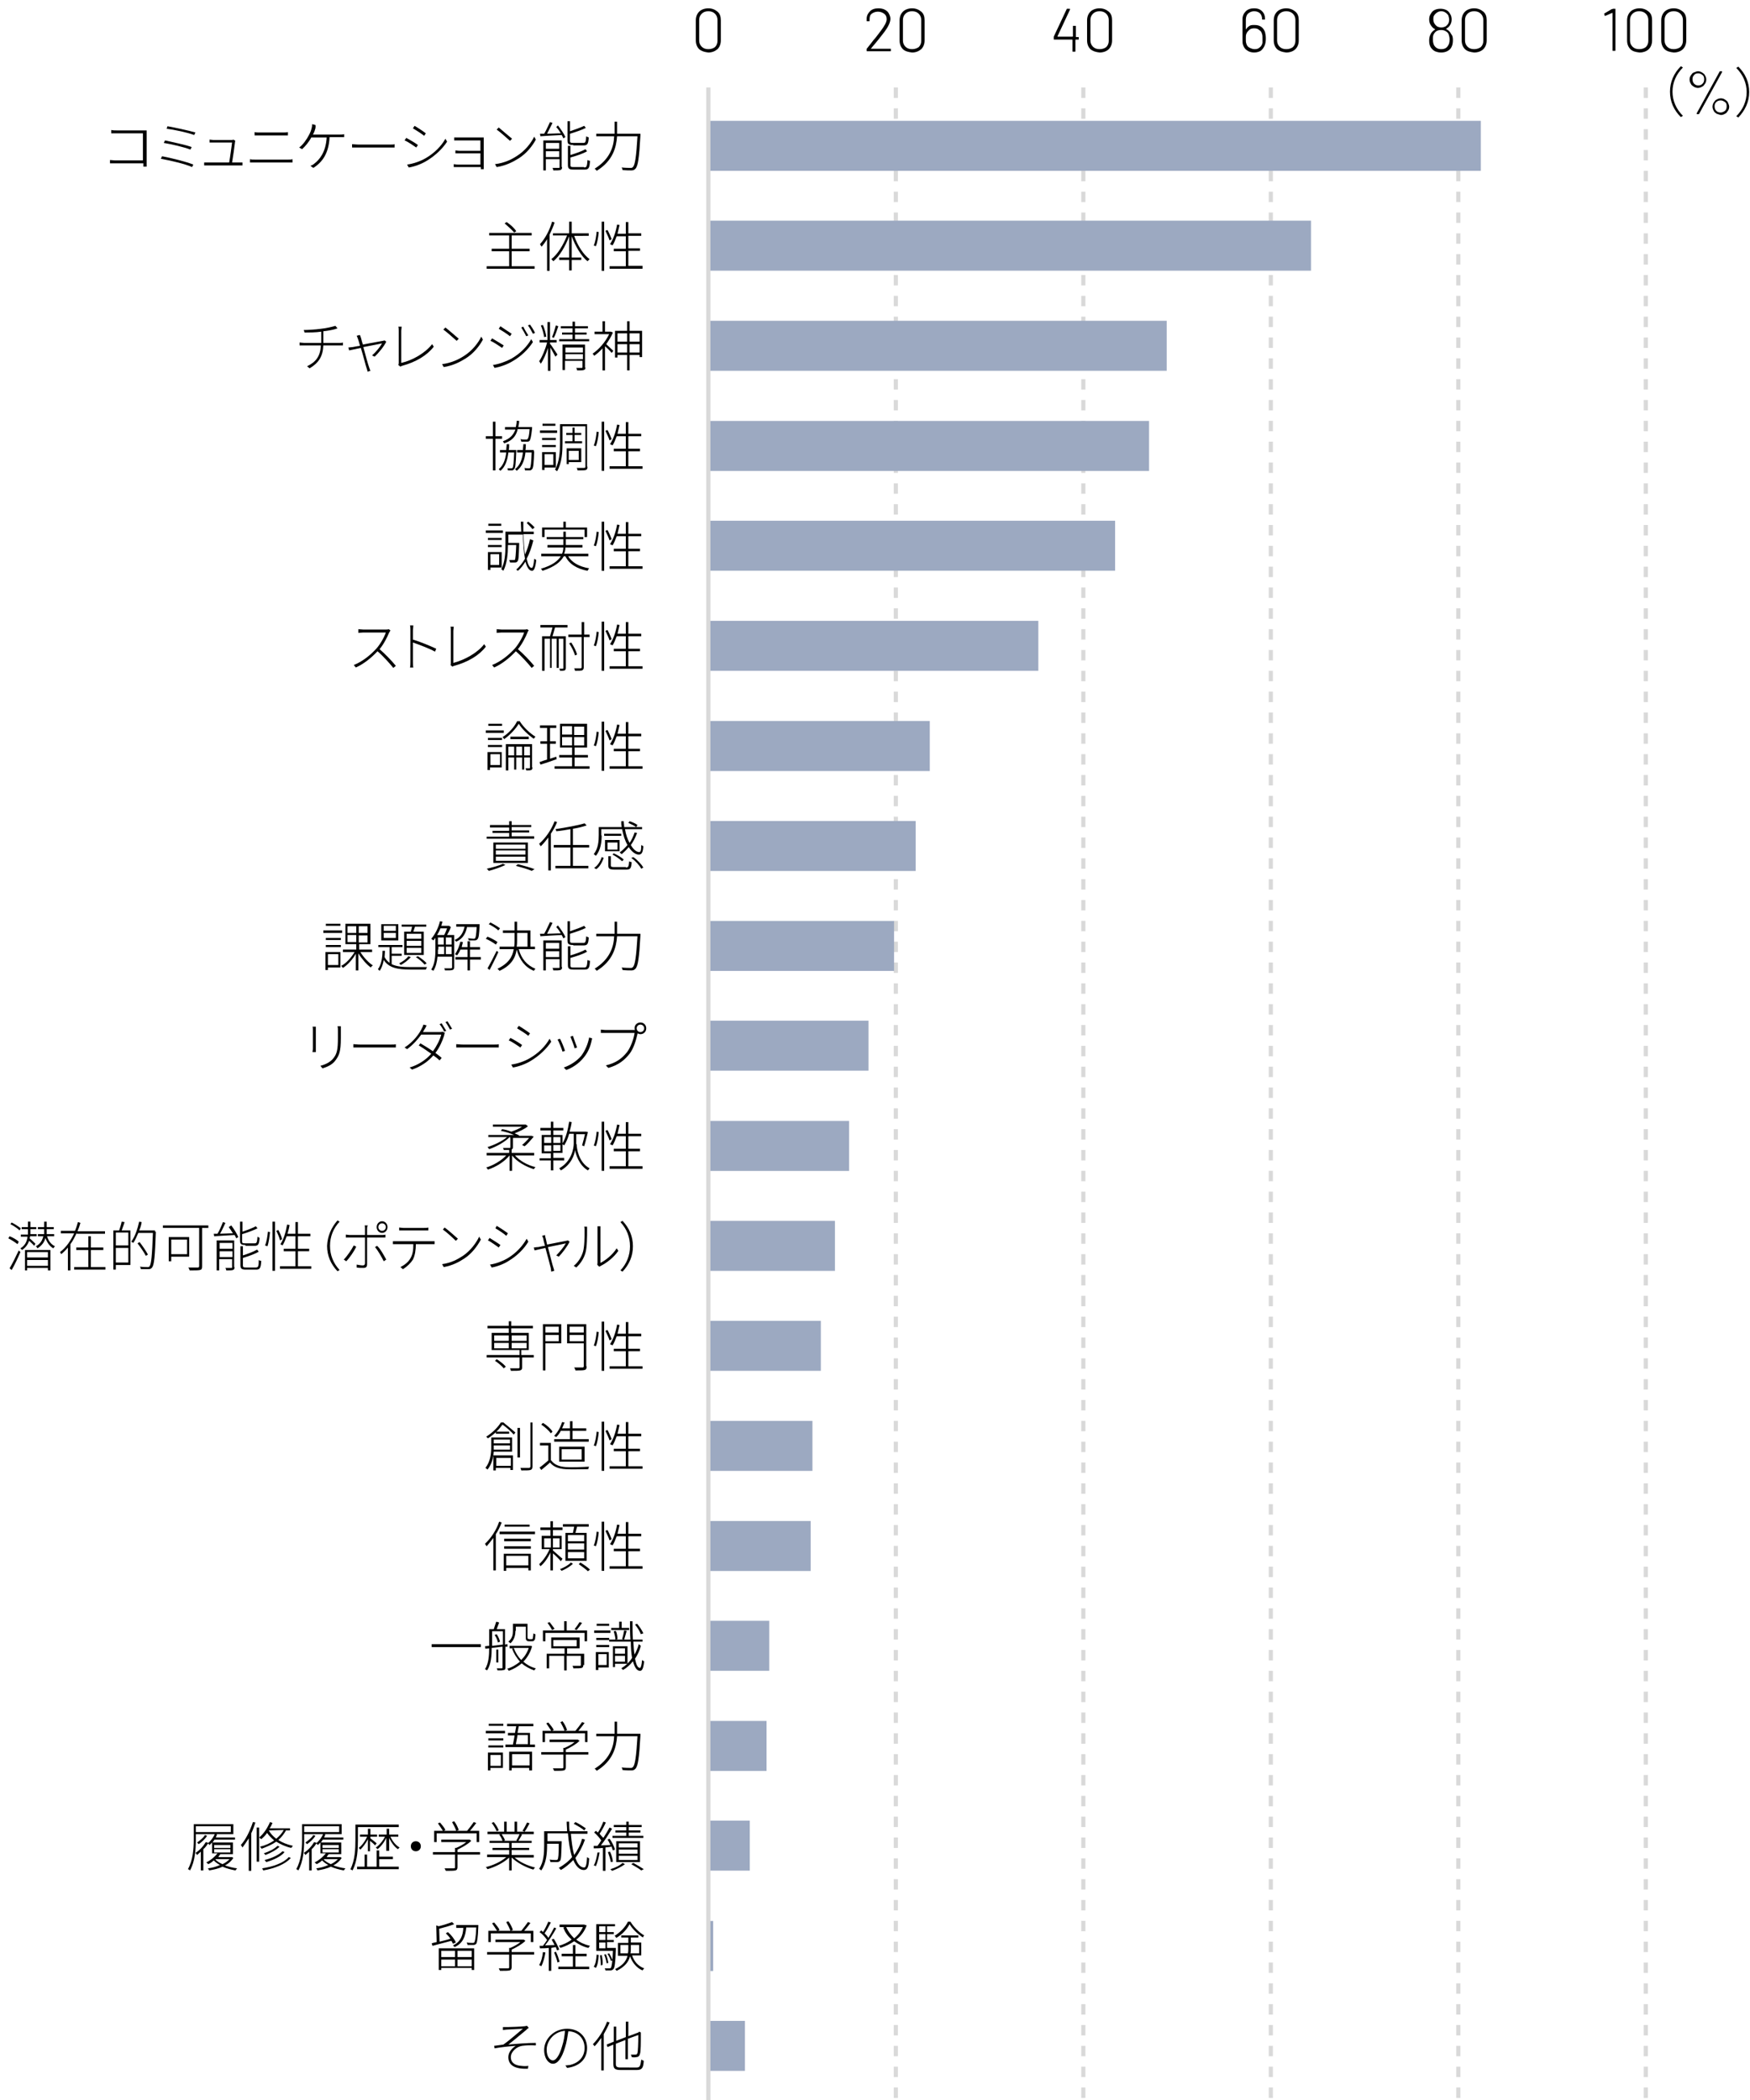 <svg enable-background="new 0 0 420 504" viewBox="0 0 420 504" xmlns="http://www.w3.org/2000/svg"><path d="m28 31.3h6.3.9v.9 6.7 1.1h-.8c0-.1 0-.4 0-.8h-6.6c-.5 0-1.1 0-1.4 0v-.8c.3 0 .8.1 1.3.1h6.6v-6.5h-6.3c-.5 0-1.1 0-1.3 0v-.8c.4.1.9.1 1.3.1z"/><path d="m46.4 39.5-.3.6c-1.7-.8-5.4-1.6-7.5-2l.3-.6c2.1.4 5.8 1.3 7.5 2zm-.4-4.2-.3.6c-1.5-.6-4.6-1.3-6.4-1.6l.3-.6c1.7.4 4.8 1 6.4 1.6zm.9-3.5-.3.6c-1.6-.6-4.9-1.3-6.6-1.5l.2-.6c1.7.3 5 1 6.7 1.5z"/><path d="m56.4 34.1c-.1.9-.5 3.8-.7 4.9h1.6.9v.7c-.2 0-.6 0-.8 0h-7.4c-.4 0-.6 0-1 0v-.7h1 5c.2-1 .6-4 .7-4.8h-4.5c-.4 0-.6 0-.9 0v-.7c.3 0 .6.1.9.1h4.3c.2 0 .4 0 .5-.1l.5.3c-.1.1-.1.2-.1.3z"/><path d="m61.2 38.3h8c.4 0 .7 0 1-.1v.8c-.3 0-.7 0-1 0h-8c-.5 0-.8 0-1.2 0v-.8c.3.1.7.1 1.2.1zm1-6.5h5.7c.4 0 .8 0 1.2-.1v.8c-.4 0-.8 0-1.2 0h-5.7c-.4 0-.8 0-1.1 0v-.8c.4.1.7.1 1.1.1z"/><path d="m75.7 30.8c-.1.4-.3 1-.6 1.5h6.4c.3 0 .8 0 1.1-.1v.7c-.4 0-.8 0-1.1 0h-2.4c-.2 3.9-1.7 6-3.9 7.4l-.7-.5c.3-.1.7-.3.9-.5 1.2-.9 2.8-2.7 3-6.3h-3.7c-.5 1-1.5 2.2-2.2 2.8l-.7-.4c.9-.6 1.9-2.1 2.3-2.9.4-.7.6-1.3.7-1.8.1-.3.1-.6.1-.9l.8.2c.1.3 0 .6 0 .8z"/><path d="m86.2 34.7h7.2c.7 0 1.1 0 1.3-.1v.8c-.2 0-.7 0-1.3 0h-7.2c-.7 0-1.3 0-1.7 0v-.8c.4 0 .9.1 1.7.1z"/><path d="m100.3 34.8-.4.6c-.6-.4-2-1.4-2.8-1.7l.4-.6c.8.4 2.3 1.3 2.8 1.7zm1.8 3.2c2.1-1.2 3.8-2.9 4.8-4.7l.4.7c-1.1 1.7-2.9 3.4-4.9 4.6-1.3.8-3 1.4-4.3 1.6l-.4-.7c1.5-.2 3.2-.8 4.4-1.5zm.1-6-.4.6c-.6-.5-2-1.4-2.7-1.8l.4-.6c.7.4 2.2 1.4 2.7 1.8z"/><path d="m110.3 33h5.1.7v.5 6.5.6h-.7c0-.1 0-.3 0-.5h-5.4c-.4 0-.8 0-1.1 0v-.7c.2 0 .6.1 1 .1h5.4v-2.7h-5c-.4 0-.8 0-1 0v-.7c.2 0 .6.1 1 .1h5v-2.5h-5.1c-.3 0-1 0-1.2 0v-.7z"/><path d="m124.1 37.4c1.9-1.2 3.4-3.1 4.1-4.6l.4.7c-.8 1.5-2.2 3.3-4.1 4.5-1.3.8-2.9 1.7-5.3 2.1l-.4-.7c2.4-.3 4.1-1.2 5.3-2zm-1.2-4.1-.5.5c-.7-.6-2.2-2-3.2-2.7l.5-.5c.8.7 2.5 2.1 3.2 2.7z"/><path d="m133.9 30.1c.7.9 1.5 2.1 1.8 2.8l-.5.3c-.1-.2-.2-.5-.4-.8-1.9.1-3.8.2-5.1.3l-.1-.6h1c.5-.8 1-2 1.4-2.8l.6.2c-.4.8-.9 1.8-1.3 2.6 1 0 2.1-.1 3.3-.1-.3-.5-.7-1.1-1.1-1.5zm1 10c0 .4-.1.6-.4.7s-.9.1-1.7.1c0-.2-.1-.4-.2-.6h1.5c.2 0 .2 0 .2-.2v-1.9h-3.3v2.7h-.6v-7.2h4.4v6.4zm-3.9-5.8v1.4h3.2v-1.4zm3.2 3.4v-1.4h-3.2v1.4zm3.4-2.9c-1.1 0-1.4-.2-1.4-1.1v-4.6h.6v2.4c1.2-.4 2.6-.9 3.4-1.3l.4.5c-1 .5-2.5 1-3.8 1.4v1.7c0 .4.1.5.8.5h2.4c.5 0 .6-.2.7-1.6.1.1.4.2.6.3-.1 1.5-.3 1.9-1.2 1.9h-2.5zm2.6 5.4c.6 0 .7-.3.8-1.8.2.1.4.2.6.2-.1 1.7-.3 2.1-1.3 2.1h-2.6c-1.1 0-1.4-.2-1.4-1.1v-4.6h.6v2.2c1.3-.4 2.8-.9 3.6-1.4l.4.5c-1 .6-2.6 1.1-4 1.5v1.8c0 .4.1.5.8.5h2.5z"/><path d="m153.7 32.1v.4c-.3 5.5-.6 7.4-1.2 8-.3.3-.5.4-1 .4-.4 0-1.3 0-2.1-.1 0-.2-.1-.4-.2-.6.9.1 1.8.1 2.1.1s.4 0 .6-.2c.5-.5.8-2.4 1.1-7.4h-4.9c-.2 2.7-1 5.9-4.9 8.3-.1-.2-.3-.4-.5-.5 3.7-2.3 4.6-5.3 4.7-7.8h-4.3v-.6h4.4c0-.3 0-.6 0-.9v-2h.6v2 .9z"/><path d="m128.3 63.9v.6h-11.5v-.6h5.4v-3.6h-4.2v-.6h4.2v-3.2h-4.8v-.6h10.2v.6h-4.8v3.2h4.3v.6h-4.3v3.6zm-4.9-8.1c-.5-.6-1.5-1.5-2.3-2.2l.5-.3c.9.6 1.9 1.5 2.3 2.2z"/><path d="m133.1 53.4c-.3 1-.8 2-1.2 2.9v8.7h-.6v-7.6c-.4.7-.9 1.3-1.3 1.8-.1-.1-.3-.4-.4-.6 1.2-1.3 2.3-3.3 2.9-5.4zm4.7 3.2c.8 2.3 2.2 4.5 3.7 5.6-.1.1-.4.4-.5.5-1.5-1.2-2.9-3.6-3.8-6v5.1h2.3v.6h-2.3v2.5h-.6v-2.5h-2.4v-.6h2.4v-5.1c-.9 2.4-2.3 4.8-3.8 6-.1-.1-.3-.4-.5-.5 1.5-1.1 2.9-3.4 3.8-5.7h-3.4v-.5h3.9v-2.8h.6v2.8h4.1v.6z"/><path d="m142.5 58.9c.4-.8.6-2.3.7-3.3l.5.1c-.1 1-.3 2.5-.7 3.4zm1.9-5.7h.6v11.8h-.6zm1.9 4.5c-.2-.6-.6-1.5-1-2.3l.5-.2c.4.7.8 1.7 1 2.2zm7.9 6.2v.6h-7.9v-.6h3.9v-3.6h-2.9v-.6h2.9v-3h-2.2c-.3.8-.6 1.6-1 2.2-.1-.1-.4-.2-.6-.3.8-1.2 1.4-2.9 1.7-4.7l.6.1c-.2.7-.3 1.4-.5 2.1h2v-2.8h.6v2.7h3.1v.6h-3.1v3h2.8v.6h-2.8v3.6h3.4z"/><path d="m77.1 78.9c1.1-.1 2.8-.5 3.4-.7l.5.6c-.2.1-.4.1-.6.2-.7.2-1.8.4-2.8.5v2.8h3.8c.3 0 .7 0 .9-.1v.7c-.2 0-.6 0-.9 0h-3.8c-.1 2.6-1.1 4.2-3.3 5.5l-.6-.5c2.1-1 3.2-2.4 3.3-5h-4c-.4 0-.8 0-1.1 0v-.7c.2 0 .7.1 1.1.1h4.1v-2.7c-1.4.2-2.9.2-4 .2l-.2-.6c.8 0 2.8-.1 4.2-.3z"/><path d="m86.6 81c.1.2.2.9.5 1.7 1.9-.4 4.4-.8 4.8-.9.1 0 .3-.1.4-.1l.4.3c-.5 1.1-1.9 2.8-2.8 3.6l-.6-.3c.9-.8 1.9-2 2.4-2.9-.3.1-2.5.5-4.5.9.5 1.9 1.2 4.4 1.4 4.9.1.3.2.6.3.8l-.7.2c0-.2-.1-.5-.2-.8-.2-.5-.8-3-1.4-4.9-1.3.3-2.5.5-2.8.6l-.2-.7c.4 0 .7-.1 1-.1.2 0 .9-.2 1.8-.3-.2-.8-.4-1.4-.5-1.7s-.2-.5-.3-.7l.7-.2c.1 0 .2.2.3.6z"/><path d="m95.7 87.1v-7.7c0-.3 0-.8-.1-1h.8c0 .2-.1.7-.1 1v7.7c2.7-.6 5.8-2.4 7.4-4.5l.4.6c-1.6 2.1-4.3 3.7-7.6 4.6-.1 0-.3.1-.4.2l-.5-.4c0-.1.1-.2.1-.5z"/><path d="m111.4 85.4c1.9-1.2 3.4-3.1 4.1-4.6l.4.7c-.8 1.5-2.2 3.3-4.1 4.5-1.3.8-2.9 1.7-5.3 2.1l-.4-.7c2.3-.3 4.1-1.2 5.3-2zm-1.3-4.1-.5.5c-.7-.6-2.2-2-3.2-2.7l.5-.5c.9.7 2.5 2.1 3.2 2.7z"/><path d="m120.9 82.9-.4.6c-.6-.4-2-1.4-2.8-1.7l.4-.6c.7.4 2.3 1.4 2.8 1.7zm1.8 3.2c2.1-1.2 3.8-2.9 4.8-4.7l.4.7c-1.1 1.7-2.8 3.4-4.9 4.6-1.3.8-3.1 1.4-4.3 1.6l-.4-.7c1.4-.2 3.1-.8 4.4-1.5zm.1-6-.4.6c-.6-.5-2-1.4-2.7-1.8l.4-.6c.6.4 2.2 1.5 2.7 1.8zm4 .4-.5.2c-.3-.6-.8-1.5-1.2-2.1l.5-.2c.2.5.8 1.5 1.2 2.1zm1.6-.6-.5.2c-.3-.6-.8-1.5-1.2-2l.5-.2c.3.4.9 1.3 1.2 2z"/><path d="m132.1 82.6c.4.5 1.4 2.1 1.7 2.5l-.5.5c-.2-.4-.8-1.5-1.2-2.2v5.6h-.6v-5.5c-.4 1.4-1.1 2.9-1.7 3.8-.1-.2-.3-.5-.4-.6.7-1 1.5-2.9 1.9-4.5h-1.8v-.6h1.9v-4.3h.6v4.3h1.6v.6h-1.6v.4zm-1.5-1.7c-.1-.7-.4-1.9-.8-2.8l.5-.1c.4.9.7 2 .8 2.8zm1.9 0c.3-.7.7-2 .9-2.8l.6.2c-.3.9-.7 2.1-1.1 2.8zm8.9.5v.5h-7.2v-.5h3.2v-1.1h-2.5v-.5h2.5v-1h-2.8v-.5h2.8v-1.1h.6v1.1h3.1v.5h-3.1v1h2.8v.5h-2.8v1.1zm-.9 6.8c0 .4-.1.5-.4.6s-.8.1-1.6.1c0-.2-.1-.4-.2-.6h1.3c.2 0 .2-.1.2-.2v-1.5h-4.2v2.2h-.6v-6.1h5.4v5.5zm-4.8-4.8v1.2h4.2v-1.2zm4.2 2.8v-1.2h-4.2v1.2z"/><path d="m147.1 79.8c-.4 1-1 1.9-1.6 2.8.4.4 1.5 1.4 1.7 1.6l-.4.5c-.3-.4-1.1-1.2-1.6-1.6v5.8h-.6v-5.3c-.6.7-1.3 1.3-2 1.8-.1-.2-.2-.4-.4-.5 1.5-1 3.1-2.8 4-4.7h-3.5v-.6h1.9v-2.5h.6v2.5h1.3.1zm7-.4v6.3h-.6v-.5h-2.4v3.7h-.6v-3.7h-2.3v.6h-.6v-6.4h2.9v-2.3h.6v2.3zm-5.9.6v2h2.3v-2zm2.3 4.6v-2h-2.3v2zm.6-4.6v2h2.4v-2zm2.4 4.6v-2h-2.4v2z"/><path d="m118.9 105.3v7.6h-.6v-7.6h-1.7v-.6h1.7v-3.5h.6v3.5h1.6v.6zm5 2.7v.3c-.1 3-.2 4-.5 4.3-.2.2-.3.3-.6.3-.2 0-.6 0-.9 0 0-.1-.1-.4-.1-.5h.9c.1 0 .2 0 .3-.1.2-.2.3-1.2.4-3.7h-1.4c-.2 1.8-.7 3.4-1.9 4.4-.1-.1-.3-.3-.4-.4 1.1-.9 1.6-2.3 1.8-4h-1.5v-.6h1.5c0-.5.1-.9.1-1.4h.6c0 .5 0 1-.1 1.4zm.3-4.8c-.4 1.5-1.3 2.6-3.2 3.2-.1-.1-.2-.4-.3-.5 1.7-.6 2.5-1.5 3-2.8h-2.5v-.6h2.6c.1-.5.2-1 .2-1.5h.6c0 .5-.1 1-.2 1.5h3.3v.3c-.2 2-.4 2.7-.6 3-.2.2-.4.2-.7.2s-.8 0-1.3 0c0-.2-.1-.4-.2-.6.5.1 1.1.1 1.3.1s.3 0 .4-.1c.2-.2.4-.8.5-2.4h-2.9zm4 5.1c-.1 3-.2 4-.5 4.3-.2.2-.3.3-.6.3-.2 0-.6 0-1.1 0 0-.2-.1-.4-.1-.6.4.1.8.1 1 .1s.3 0 .3-.1c.2-.2.3-1.2.4-3.7h-1.5c-.2 1.9-.8 3.4-2.1 4.4-.1-.1-.2-.3-.4-.4 1.2-.9 1.7-2.3 1.9-4h-1.4v-.6h1.4c0-.5.1-.9.1-1.4h.6c0 .5 0 1-.1 1.4h2v.3z"/><path d="m133.7 103.9h-4.1v-.6h4.1zm-3 8.3v.6h-.6v-4.3h3.3v3.7zm2.7-6.6h-3.3v-.5h3.3zm-3.3 1.2h3.3v.5h-3.3zm3.2-4.6h-3.1v-.5h3.1zm-2.6 6.8v2.6h2.1v-2.6zm10.3 3c0 .5-.1.7-.4.8s-1 .1-2 .1c0-.2-.1-.5-.2-.6h1.8c.2 0 .3-.1.3-.3v-9.7h-5.5v4c0 2-.1 4.8-1.3 6.8-.1-.1-.4-.3-.5-.4 1.1-1.9 1.2-4.4 1.2-6.4v-4.5h6.5v10.2zm-3.6-6.1v-1.5h-1.5v-.5h1.5v-1.3h.5v1.3h1.6v.5h-1.6v1.5h1.8v.5h-4.1v-.5zm-.9 5v.5h-.5v-3.8h3.5v3.3zm0-2.7v2.2h2.4v-2.2z"/><path d="m142.5 106.9c.4-.8.6-2.3.7-3.3l.5.1c-.1 1-.3 2.5-.7 3.4zm1.9-5.7h.6v11.8h-.6zm1.9 4.5c-.2-.6-.6-1.5-1-2.3l.5-.2c.4.7.8 1.7 1 2.2zm7.9 6.2v.6h-7.9v-.6h3.9v-3.6h-2.9v-.6h2.9v-3h-2.2c-.3.8-.6 1.6-1 2.2-.1-.1-.4-.2-.6-.3.8-1.2 1.4-2.9 1.7-4.7l.6.1c-.2.7-.3 1.4-.5 2.1h2v-2.8h.6v2.8h3.1v.6h-3.1v3h2.8v.6h-2.8v3.6z"/><path d="m120.7 127.9h-4.1v-.6h4.1zm-3 8.3v.6h-.6v-4.3h3.3v3.7zm2.7-6.6h-3.3v-.5h3.3zm-3.3 1.2h3.3v.5h-3.3zm3.2-4.6h-3.1v-.5h3.1zm-2.6 6.8v2.6h2.1v-2.6zm10.3-3.3c-.4 1.6-.9 3.1-1.6 4.4.3 1.4.7 2.2 1.2 2.2.3 0 .5-.8.6-2.2.1.1.4.2.5.3-.2 2-.6 2.6-1 2.6-.7 0-1.2-.8-1.6-2.2-.5.8-1.1 1.6-1.8 2.2-.1-.1-.3-.2-.4-.3.8-.7 1.5-1.6 2.1-2.6-.3-1.5-.4-3.5-.5-5.8h-3.5v2h2.6v.3c-.1 2.8-.1 3.8-.4 4.1-.1.2-.3.3-.6.3-.2 0-.7 0-1.2 0 0-.2-.1-.4-.2-.6h1.1c.2 0 .3 0 .3-.1.1-.2.2-1.1.3-3.5h-2v.3c0 1.7-.2 4.2-1.1 5.9-.1-.1-.3-.3-.5-.4.9-1.6 1-3.9 1-5.5v-3.5h3.8c0-.8-.1-1.6-.1-2.4h.6v2.4h2.5v.6h-2.5c.1 1.9.2 3.6.4 4.9.5-1.1.9-2.3 1.2-3.7zm-.2-2.7c-.3-.4-.9-1-1.4-1.5l.4-.3c.5.4 1.2 1 1.5 1.4z"/><path d="m136.3 133.4c.9 1.6 2.7 2.6 5.1 3-.1.1-.3.4-.4.6-2.5-.5-4.4-1.6-5.3-3.5h-.4c-.7 1.3-2.1 2.5-5.1 3.5-.1-.1-.2-.4-.4-.5 2.8-.8 4.1-1.9 4.8-3h-4.7v-.6h5c.2-.5.3-1 .3-1.5h-3.8v-.6h3.8v-.2-1.2h-4v-.5h4v-1.3h.6v1.3h4.2v.5h-4.2v1.2.2h4v.6h-4.1c0 .5-.1 1-.3 1.5h5.8v.6h-4.9zm-5.6-4.5h-.6v-2.3h5.1v-1.4h.6v1.4h5.1v2.3h-.6v-1.8h-9.6z"/><path d="m142.5 130.9c.4-.8.6-2.3.7-3.3l.5.1c-.1 1-.3 2.5-.7 3.4zm1.9-5.7h.6v11.8h-.6zm1.9 4.5c-.2-.6-.6-1.5-1-2.3l.5-.2c.4.7.8 1.7 1 2.2zm7.9 6.2v.6h-7.9v-.6h3.9v-3.6h-2.9v-.6h2.9v-3h-2.2c-.3.8-.6 1.6-1 2.2-.1-.1-.4-.2-.6-.3.8-1.2 1.4-2.9 1.7-4.7l.6.1c-.2.7-.3 1.4-.5 2.1h2v-2.8h.6v2.8h3.1v.6h-3.1v3h2.8v.6h-2.8v3.6z"/><path d="m93.4 151.8c-.5 1.2-1.3 2.8-2.3 4 1.4 1.2 3 2.9 3.9 4l-.6.5c-.9-1.1-2.4-2.8-3.8-4-1.4 1.5-3.2 3-5.2 3.9l-.5-.6c2.1-.8 4-2.4 5.4-3.9.9-1 1.9-2.7 2.3-3.9h-5.4c-.4 0-1.1.1-1.2.1v-.9c.1 0 .8.1 1.2.1h5.3c.3 0 .6 0 .8-.1l.4.3c-.1.2-.2.4-.3.5z"/><path d="m98.5 151.3c0-.3 0-.9-.1-1.2h.8c0 .4-.1.9-.1 1.2v2.2c1.7.5 4.1 1.5 5.6 2.2l-.3.7c-1.4-.8-3.9-1.7-5.3-2.2v4.6c0 .4 0 1 .1 1.4h-.8c.1-.4.1-.9.1-1.4z"/><path d="m108.2 159.1v-7.7c0-.3 0-.8-.1-1h.8c0 .2-.1.7-.1 1v7.7c2.7-.7 5.8-2.4 7.4-4.5l.4.6c-1.6 2.1-4.3 3.7-7.6 4.6-.1 0-.3.1-.4.2l-.5-.4c.1-.1.1-.2.1-.5z"/><path d="m126.6 151.8c-.5 1.2-1.3 2.8-2.3 4 1.4 1.2 3 2.9 3.9 4l-.6.5c-.9-1.1-2.4-2.8-3.8-4-1.4 1.5-3.2 3-5.2 3.9l-.5-.6c2.1-.8 4-2.4 5.4-3.9.9-1 1.9-2.7 2.3-3.9h-5.4c-.4 0-1.1.1-1.2.1v-.9c.1 0 .8.1 1.2.1h5.3c.3 0 .6 0 .8-.1l.4.3c-.2.2-.3.4-.3.5z"/><path d="m129.7 150h6.5v.6h-3c-.2.7-.4 1.5-.6 2.1h3.2v7.6c0 .3-.1.5-.3.6s-.6.1-1.1.1c0-.2-.1-.4-.2-.5h.8c.1 0 .2 0 .2-.2v-7h-1.1v7h-.5v-7h-1.2v7h-.4v-7h-1.3v7.7h-.6v-8.3h1.9c.2-.6.4-1.4.6-2.1h-2.9zm11.7 2.9h-1.3v7.2c0 .5-.1.6-.4.8-.3.1-.8.1-1.7.1 0-.2-.1-.4-.2-.6h1.5c.2 0 .3-.1.3-.3v-7.2h-3.2v-.6h3.2v-3h.6v3h1.3v.6zm-3.4 4.4c-.2-.8-.8-2-1.4-2.9l.5-.2c.6.9 1.2 2.1 1.4 2.9z"/><path d="m142.5 154.9c.4-.8.6-2.3.7-3.3l.5.1c-.1 1-.3 2.5-.7 3.4zm1.9-5.7h.6v11.8h-.6zm1.9 4.5c-.2-.6-.6-1.5-1-2.3l.5-.2c.4.7.8 1.7 1 2.2zm7.9 6.2v.6h-7.9v-.6h3.9v-3.6h-2.9v-.6h2.9v-3h-2.2c-.3.8-.6 1.6-1 2.2-.1-.1-.4-.2-.6-.3.8-1.2 1.4-2.9 1.7-4.7l.6.1c-.2.7-.3 1.4-.5 2.1h2v-2.8h.6v2.8h3.1v.6h-3.1v3h2.8v.6h-2.8v3.6z"/><path d="m120.9 175.9h-4.3v-.6h4.3zm-.4 8.3h-2.9v.6h-.6v-4.3h3.4v3.7zm-3.4-7.1h3.4v.5h-3.4zm0 1.7h3.4v.5h-3.4zm3.4-4.6h-3.3v-.5h3.3zm-2.8 6.8v2.6h2.3v-2.6zm7.1-7.8c.9 1.4 2.4 2.8 3.7 3.6-.1.1-.3.4-.4.5-1.3-.9-2.8-2.3-3.6-3.6-.7 1.2-2.1 2.7-3.5 3.7-.1-.1-.2-.4-.4-.5 1.5-.9 2.9-2.5 3.5-3.8h.7zm3 11c0 .3-.1.5-.3.6s-.6.1-1.2.1c0-.1-.1-.4-.2-.5h.9c.1 0 .2 0 .2-.2v-2.4h-1.4v2.9h-.5v-2.9h-1.4v2.9h-.5v-2.9h-1.4v3.1h-.6v-6.3h6.3v5.6zm-4.4-2.9v-2.1h-1.4v2.1zm3.5-4.5v.6h-4.4v-.6zm-1.6 4.5v-2.1h-1.4v2.1zm1.9 0v-2.1h-1.4v2.1z"/><path d="m133.6 182.2c-1.4.5-2.8 1-3.9 1.3l-.2-.6c.5-.2 1.1-.4 1.8-.6v-3.8h-1.6v-.6h1.6v-3.2h-1.7v-.6h3.9v.6h-1.5v3.2h1.4v.6h-1.4v3.6c.5-.2 1-.3 1.5-.5zm7.9 1.7v.6h-8.4v-.6h4.2v-2.1h-3.1v-.6h3.1v-1.8h-2.9v-5.7h6.5v5.7h-3v1.8h3.2v.6h-3.2v2.1zm-6.6-7.6h2.4v-2h-2.4zm0 2.6h2.4v-2h-2.4zm5.3-4.5h-2.4v2h2.4zm0 2.5h-2.4v2h2.4z"/><path d="m142.5 178.9c.4-.8.6-2.3.7-3.3l.5.1c-.1 1-.3 2.5-.7 3.4zm1.9-5.7h.6v11.8h-.6zm1.9 4.5c-.2-.6-.6-1.5-1-2.3l.5-.2c.4.7.8 1.7 1 2.2zm7.9 6.2v.6h-7.9v-.6h3.9v-3.6h-2.9v-.6h2.9v-3h-2.2c-.3.8-.6 1.6-1 2.2-.1-.1-.4-.2-.6-.3.8-1.2 1.4-2.9 1.7-4.7l.6.1c-.2.7-.3 1.4-.5 2.1h2v-2.8h.6v2.8h3.1v.6h-3.1v3h2.8v.6h-2.8v3.6z"/><path d="m121.3 207.6c-1.1.5-2.7 1.1-4 1.4-.1-.1-.3-.4-.5-.5 1.3-.3 2.9-.7 3.9-1.2zm6.9-6.8v.5h-11.4v-.5h5.4v-.9h-4v-.5h4v-.8h-4.6v-.6h4.6v-.9h.6v.9h4.7v.5h-4.7v.8h4.2v.5h-4.2v.9h5.4zm-1.5 6.3h-8.3v-4.9h8.3zm-.6-4.4h-7.1v1h7.1zm0 1.4h-7.1v1h7.1zm0 1.5h-7.1v1h7.1zm-1.8 1.8c1.5.4 3 .8 4 1.2l-.7.4c-.9-.4-2.3-.8-3.8-1.2z"/><path d="m133.7 197.3c-.4 1-.9 1.9-1.5 2.8v8.8h-.6v-7.9c-.6.8-1.2 1.5-1.8 2.1-.1-.1-.3-.4-.4-.6 1.5-1.3 2.9-3.3 3.7-5.4zm3.8 6.1v4.4h3.7v.6h-7.9v-.6h3.6v-4.4h-4v-.6h4v-3.8c-1.1.2-2.3.4-3.4.5 0-.2-.1-.4-.2-.5 2.5-.4 5.4-.9 7-1.4l.5.5c-.9.3-2 .6-3.3.8v3.9h3.9v.6z"/><path d="m144.4 200.5c0 1.5-.2 3.5-1.4 4.9-.1-.1-.3-.3-.5-.4 1.1-1.4 1.2-3.2 1.2-4.6v-1.9h5.5c-.1-.5-.1-.9-.1-1.4h.6c0 .5.1.9.1 1.4h4.3v.5h-4.1c.2 1.3.6 2.4 1.1 3.3.5-.7.9-1.6 1.2-2.5l.6.1c-.4 1.1-.9 2.1-1.5 2.9.6 1.1 1.4 1.7 2 1.7.4 0 .5-.5.5-1.7.1.1.4.2.5.3-.1 1.5-.4 2-1.1 2-.8 0-1.7-.7-2.4-1.8-.5.6-1.1 1.2-1.7 1.7-.1-.1-.3-.3-.5-.4.7-.5 1.3-1.1 1.9-1.8-.6-1-1-2.3-1.3-3.8h-5v1.5zm-1.8 7.8c.9-.6 1.5-1.6 1.8-2.6l.5.2c-.4 1-.9 2.1-1.8 2.7zm6.4-7.7h-4v-.5h4.1v.5zm-.3 3.7h-3.5v-2.7h3.5zm-.5-2.1h-2.4v1.7h2.4zm2 6c.6 0 .7-.2.8-1.5.1.1.4.2.6.2-.1 1.5-.3 1.8-1.3 1.8h-2.8c-1.2 0-1.5-.2-1.5-1v-2.2h.6v2.2c0 .3.1.4.9.4h2.7zm-2.9-3.4c.9.4 1.9 1 2.4 1.5l-.4.4c-.5-.5-1.5-1.2-2.3-1.6zm5.4-6.3c-.4-.3-1.2-.7-1.9-1l.3-.4c.7.2 1.5.6 1.9.9zm-.7 7.2c1 .7 2 1.8 2.4 2.5l-.5.3c-.4-.8-1.4-1.9-2.4-2.6z"/><path d="m82.1 223.9h-4.5v-.6h4.5zm-3.9 1.2h3.6v.5h-3.6zm0 1.7h3.6v.5h-3.6zm3.6 5.4h-3.1v.6h-.6v-4.3h3.6v3.7zm-.1-10h-3.5v-.5h3.5zm-3 6.8v2.6h2.5v-2.6zm7.8-.5c.7 1.2 2 2.6 3 3.2-.2.1-.4.3-.5.5-1-.7-2.2-2.1-3-3.4v4.1h-.6v-4c-.8 1.4-2 2.7-3.1 3.4-.1-.1-.3-.4-.4-.5 1.2-.6 2.4-2 3.2-3.3h-2.8v-.6h3.2v-1.3h-2.6v-4.9h6v4.9h-2.7v1.3h3.1v.6zm-3.1-4.6h2.1v-1.6h-2.1zm0 2.2h2.1v-1.7h-2.1zm4.8-3.8h-2.1v1.6h2.1zm0 2.2h-2.1v1.7h2.1z"/><path d="m102.5 232.1c-.1.1-.2.4-.3.6h-3.7c-3 0-5.2-.4-6.4-2.3-.2 1-.5 2-1 2.6-.1-.1-.3-.3-.4-.4.8-1 1.1-2.8 1.1-4.4h.6c0 .5-.1 1-.1 1.5.3.6.7 1 1.2 1.4v-3.8h-2.7v-.5h5.8v.5h-2.6v1.6h2.4v.5h-2.4v2c1.2.6 2.7.7 4.6.7zm-6.9-6.4h-4.1v-3.9h4.1zm-.6-3.5h-2.9v1.2h2.9zm0 1.7h-2.9v1.2h2.9zm3.6 5.8c-.6.7-1.5 1.4-2.4 1.9-.1-.1-.3-.3-.4-.4.8-.4 1.7-1 2.2-1.7zm0-6.1c.1-.4.2-.8.3-1.2h-2.5v-.5h5.9v.5h-2.7c-.1.4-.3.8-.4 1.2h2.5v5.6h-4.7v-5.6zm2.5.5h-3.5v1.2h3.5zm0 1.7h-3.5v1.2h3.5zm0 1.7h-3.5v1.2h3.5zm-.8 2c.8.5 1.7 1.2 2.1 1.7l-.5.3c-.4-.5-1.3-1.3-2.1-1.8z"/><path d="m109 232.1c0 .4-.1.6-.4.7s-.8.1-1.8.1c0-.1-.1-.4-.2-.5h1.6c.2 0 .3-.1.3-.2v-2.6h-3.5c-.1 1.2-.4 2.5-1 3.4-.1-.1-.3-.2-.5-.3.9-1.4 1-3.3 1-4.8v-2.8c-.2.2-.3.4-.5.6-.1-.1-.4-.3-.5-.4.9-1 1.7-2.6 2.1-4.2l.6.1c-.1.3-.2.7-.3 1h1.8.1l.4.3c-.2.6-.6 1.4-.9 1.9h1.7zm-3.3-9.3c-.2.6-.5 1.1-.8 1.6h1.7c.3-.5.5-1.1.7-1.6zm-.6 5.1v1.1h1.5v-1.8h-1.4v.7zm0-1.2h1.4v-1.7h-1.4zm1.9 0h1.4v-1.7h-1.4zm1.4 2.3v-1.8h-1.4v1.8zm3.7-6.6c-.3 1.6-1 2.9-2.6 3.6-.1-.1-.3-.3-.4-.4 1.5-.6 2.1-1.9 2.4-3.2h-2v-.6h5.6v.3c-.1 2.2-.2 3-.5 3.3-.2.2-.3.3-.7.3-.2 0-.8 0-1.4 0 0-.2-.1-.4-.2-.5.6 0 1.1.1 1.3.1s.3 0 .4-.1c.2-.2.3-.9.4-2.7h-2.3zm3.3 7.9h-2.6v2.6h-.6v-2.6h-2.9v-.6h2.9v-1.8h-1.7c-.2.5-.5 1-.8 1.4-.1-.1-.4-.2-.5-.3.6-.8 1-1.9 1.3-3l.6.1c-.1.4-.2.8-.3 1.2h1.4v-1.4h.6v1.4h2.4v.6h-2.4v1.8h2.6z"/><path d="m119 226.7c-.5-.4-1.5-1-2.4-1.4l.4-.5c.8.3 1.9.9 2.4 1.3zm.6 1.8c-.6 1.4-1.5 3.1-2.1 4.3l-.5-.4c.6-1 1.5-2.8 2.2-4.2zm0-5.2c-.5-.5-1.5-1.1-2.3-1.5l.4-.4c.8.4 1.8 1 2.3 1.4zm4.9 4.5c.6 2.3 2 3.9 4 4.7-.1.1-.3.4-.4.5-2.1-.9-3.4-2.6-4.1-5.1-.3 2-1.3 3.8-4.1 5.1-.1-.1-.3-.3-.5-.5 2.7-1.3 3.6-2.9 3.9-4.7h-3.4v-.6h3.5c.1-.5.1-1.1.1-1.6v-1.7h-2.8v-.6h2.8v-2.1h.6v2.1h3.2v3.9h1.1v.6zm-.4-2.2c0 .5 0 1.1-.1 1.6h2.6v-3.3h-2.5z"/><path d="m133.9 222.1c.7.9 1.5 2.1 1.8 2.8l-.5.3c-.1-.2-.2-.5-.4-.8-1.9.1-3.8.2-5.1.3l-.1-.6h1c.5-.8 1-2 1.4-2.8l.6.2c-.4.8-.9 1.8-1.3 2.6 1 0 2.1-.1 3.3-.1-.3-.5-.7-1.1-1.1-1.5zm1 10c0 .4-.1.6-.4.7s-.9.1-1.7.1c0-.2-.1-.4-.2-.6h1.5c.2 0 .2 0 .2-.2v-1.9h-3.3v2.7h-.6v-7.2h4.4v6.4zm-3.9-5.8v1.4h3.2v-1.4zm3.2 3.4v-1.4h-3.2v1.4zm3.4-2.9c-1.1 0-1.4-.2-1.4-1.1v-4.6h.6v2.4c1.2-.4 2.6-.9 3.4-1.3l.4.5c-1 .5-2.5 1-3.8 1.4v1.7c0 .4.1.5.8.5h2.4c.5 0 .6-.2.7-1.6.1.1.4.2.6.3-.1 1.5-.3 1.9-1.2 1.9h-2.5zm2.6 5.4c.6 0 .7-.3.8-1.8.2.1.4.2.6.2-.1 1.7-.3 2.1-1.3 2.1h-2.6c-1.1 0-1.4-.2-1.4-1.1v-4.5h.6v2.2c1.3-.4 2.8-.9 3.6-1.4l.4.5c-1 .6-2.6 1.1-4 1.5v1.8c0 .4.1.5.8.5z"/><path d="m153.7 224.1v.4c-.3 5.5-.6 7.4-1.2 8-.3.3-.5.4-1 .4-.4 0-1.3 0-2.1-.1 0-.2-.1-.4-.2-.6.9.1 1.8.1 2.1.1s.4 0 .6-.2c.5-.5.8-2.4 1.1-7.4h-4.9c-.2 2.7-1 5.9-4.9 8.3-.1-.2-.3-.4-.5-.5 3.7-2.3 4.6-5.3 4.7-7.8h-4.3v-.6h4.4c0-.3 0-.6 0-.9v-2h.6v2 .9z"/><path d="m75.8 247.3v4.3.9h-.8c0-.2.1-.5.1-.9v-4.3c0-.2 0-.7-.1-.9h.8zm6 0v1.8c0 3.3-.4 4.2-1.3 5.4-.8 1.1-2.1 1.6-3.1 1.9l-.5-.6c1.1-.3 2.3-.8 3.1-1.8.9-1.1 1.1-2.2 1.1-4.9v-1.8c0-.4 0-.7-.1-1h.8z"/><path d="m86.5 250.7h7.2c.7 0 1.1 0 1.3-.1v.8c-.2 0-.7 0-1.3 0h-7.2c-.7 0-1.3 0-1.7 0v-.8c.4 0 .9.1 1.7.1z"/><path d="m101.9 247c-.1.2-.3.5-.4.7h4c.3 0 .5 0 .7-.1l.6.3c-.1.1-.2.4-.2.6-.4 1.3-1.1 2.9-2.1 4.2.5.4 1.1.8 1.5 1.2l-.5.6c-.4-.4-.9-.8-1.5-1.2-1.1 1.3-2.8 2.6-5.1 3.4l-.6-.5c2.1-.6 4-1.9 5.2-3.3-1-.7-2-1.4-3-2l.4-.5c1 .6 2 1.2 3 1.9.9-1.2 1.7-2.8 2-4h-4.8c-.8 1.1-1.9 2.4-3.4 3.5l-.6-.4c2.2-1.4 3.6-3.4 4.2-4.7.1-.2.3-.6.3-.8l.8.2c-.2.3-.3.7-.5.9zm5.2.4-.5.2c-.2-.5-.7-1.3-1.1-1.8l.5-.2c.3.5.8 1.3 1.1 1.8zm1.4-.5-.5.2c-.3-.6-.7-1.3-1.1-1.8l.5-.2c.3.5.8 1.3 1.1 1.8z"/><path d="m111.2 250.7h7.2c.7 0 1.1 0 1.3-.1v.8c-.2 0-.7 0-1.3 0h-7.2c-.7 0-1.3 0-1.7 0v-.8c.4 0 .9.1 1.7.1z"/><path d="m125.3 250.8-.4.6c-.6-.4-2-1.4-2.8-1.7l.4-.6c.8.4 2.3 1.3 2.8 1.7zm1.8 3.2c2.1-1.2 3.8-2.9 4.8-4.7l.4.7c-1.1 1.7-2.9 3.4-4.9 4.6-1.3.8-3 1.4-4.3 1.6l-.4-.7c1.5-.2 3.2-.8 4.4-1.5zm.1-6-.4.6c-.6-.5-2-1.4-2.7-1.8l.4-.6c.7.4 2.2 1.4 2.7 1.8z"/><path d="m135.6 252.2-.6.2c-.2-.7-.9-2.5-1.2-2.9l.6-.2c.3.5 1 2.2 1.2 2.9zm6.4-2.5c-.3 1.5-.9 2.9-1.9 4.1-1.2 1.5-2.8 2.5-4.2 3l-.6-.6c1.5-.5 3.1-1.5 4.2-2.8.9-1.2 1.6-2.8 1.9-4.4l.7.2c0 .2-.1.4-.1.5zm-3.5 1.7-.6.2c-.1-.6-.8-2.3-1-2.8l.6-.2c.2.6.8 2.3 1 2.8z"/><path d="m153.7 245.4c.8 0 1.4.6 1.4 1.4s-.6 1.4-1.4 1.4c-.2 0-.5-.1-.7-.2v.1c-.3 1.4-.9 3.5-1.9 4.8-1.2 1.5-2.6 2.7-5.1 3.4l-.6-.6c2.5-.6 3.9-1.7 5.1-3.2.9-1.2 1.6-3.2 1.8-4.6h-7c-.5 0-.8 0-1.1 0v-.8c.3 0 .7.1 1.2.1h6.8.2c-.1-.1-.1-.3-.1-.5 0-.7.6-1.3 1.4-1.3zm0 2.3c.5 0 .9-.4.9-.9s-.4-.9-.9-.9-.9.4-.9.9.4.9.9.9z"/><path d="m123.6 277.3c1.1 1.3 3.1 2.4 4.9 2.8-.1.1-.3.4-.4.5-1.9-.6-4.1-1.8-5.2-3.3v3.7h-.6v-3.7c-1.2 1.5-3.3 2.8-5.2 3.4-.1-.2-.3-.4-.4-.5 1.7-.5 3.7-1.7 4.8-2.9h-4.7v-.6h5.4v-1h.6v1h5.4v.6zm-1.2-4.5c-1.2 1.3-3.3 2.4-5 3-.1-.2-.3-.4-.4-.5 1.6-.5 3.5-1.4 4.7-2.4h-4.5v-.5h6.2c-.9-.4-2.2-.8-3.2-1l.3-.4c.7.1 1.5.3 2.2.6.9-.3 1.9-.7 2.6-1.2h-7v-.5h7.8.1l.5.4c-.8.7-2 1.2-3.2 1.7.4.2.8.3 1.1.5l-.1.1h3 .1l.5.2c-.7.8-1.5 1.8-2.2 2.3l-.6-.3c.5-.4 1.2-1.1 1.7-1.7h-3.9v2.2c0 .4-.1.5-.4.6s-.9.1-1.8.1c0-.2-.1-.4-.2-.5h1.6c.2 0 .2-.1.2-.2v-2.2h-.1z"/><path d="m138.4 274.6c0 .9.4 4.3 3.1 5.8-.1.1-.3.4-.4.5-2.2-1.3-2.9-3.9-3.1-4.9-.1 1.1-.9 3.5-3.4 4.9-.1-.1-.2-.4-.4-.5 3.1-1.7 3.5-5 3.5-5.9v-2.4h-1.1c-.3 1.1-.7 2-1.2 2.8-.1-.1-.3-.2-.4-.3v2.1h-2.2v1.2h2.6v.6h-2.6v2.4h-.6v-2.4h-2.7v-.5h2.7v-1.2h-2.2v-4.4h2.2v-1.1h-2.5v-.6h2.5v-1.5h.6v1.5h2.4v.6h-2.4v1.1h2.2v2c.8-1.3 1.3-3.2 1.6-5.2l.6.1c-.1.8-.3 1.6-.5 2.3h3.9.1l.4.1c-.3 1.2-.6 2.5-.9 3.4l-.5-.2c.2-.7.5-1.8.7-2.7h-2.1v2.4zm-7.8-.3h1.7v-1.4h-1.7zm0 2h1.7v-1.4h-1.7zm3.9-3.4h-1.7v1.4h1.7zm0 1.9h-1.7v1.4h1.7z"/><path d="m142.5 274.9c.4-.8.6-2.3.7-3.3l.5.1c-.1 1-.3 2.5-.7 3.4zm1.9-5.7h.6v11.8h-.6zm1.9 4.5c-.2-.6-.6-1.5-1-2.3l.5-.2c.4.7.8 1.7 1 2.2zm7.9 6.2v.6h-7.9v-.6h3.9v-3.6h-2.9v-.6h2.9v-3h-2.2c-.3.8-.6 1.6-1 2.2-.1-.1-.4-.2-.6-.3.8-1.2 1.4-2.9 1.7-4.7l.6.1c-.2.7-.3 1.4-.5 2.1h2v-2.8h.6v2.8h3.1v.6h-3.1v3h2.8v.6h-2.8v3.6z"/><path d="m4.2 298.6c-.5-.4-1.4-1-2.2-1.4l.3-.5c.8.3 1.8.9 2.2 1.3zm-1.9 5.8c.6-1 1.5-2.8 2.2-4.3l.4.4c-.6 1.4-1.4 3.1-2.1 4.3zm2.4-9.1c-.5-.5-1.4-1.1-2.2-1.5l.3-.4c.8.4 1.7 1 2.2 1.4zm3.5 3.7c-.2-.3-.8-.8-1.2-1.2-.3.8-.8 1.6-1.7 2.2-.1-.1-.3-.3-.4-.4 1.2-.7 1.6-1.8 1.7-2.8h-1.6v-.5h1.7c0-.2 0-.5 0-.7v-.6h-1.5v-.5h1.5v-1.3h.6v1.3h1.4v.5h-1.4v.5.7h1.5v.5h-1.6c0 .2 0 .3-.1.5.4.3 1.2 1.1 1.4 1.3zm-2.2 1h6.1v4.9h-.6v-.6h-5v.6h-.5zm.5.5v1.3h5v-1.3zm5 3.3v-1.4h-5v1.4zm-.2-7.1c.3 1.1 1 2 1.9 2.4-.1.1-.3.3-.4.5-.9-.5-1.5-1.4-1.9-2.5-.2.9-.8 1.8-1.9 2.5-.1-.1-.2-.4-.4-.5 1.2-.6 1.6-1.6 1.8-2.4h-1.3v-.5h1.5c0-.3 0-.5 0-.8v-.4h-1.5v-.5h1.5v-1.3h.6v1.3h1.7v.5h-1.7v.4.8h1.8v.5z"/><path d="m18.4 295.9c-.4.9-.9 1.9-1.5 2.7v6.3h-.6v-5.5c-.5.6-1 1.1-1.6 1.6-.1-.1-.2-.4-.3-.5 1.5-1.1 2.6-2.8 3.4-4.5h-3.2v-.6h3.4c.3-.7.5-1.4.7-2.1l.6.2c-.2.7-.4 1.3-.7 2h6.6v.6h-6.8zm6.9 8.2v.6h-7.5v-.6h3.4v-4.1h-2.9v-.6h2.9v-2.7h.6v2.7h3v.6h-3v4.1z"/><path d="m29.9 293.3c-.2.7-.5 1.4-.7 2h2.1v8.3h-3.5v1.1h-.6v-9.4h1.4c.2-.6.5-1.5.6-2.1zm.9 2.5h-3v3.1h3zm0 7.2v-3.5h-3v3.5zm6.6-7.4c-.2 6-.4 8-.9 8.6-.2.3-.5.4-.9.4s-1.1 0-1.8 0c0-.2-.1-.4-.2-.6.8.1 1.5.1 1.8.1.2 0 .4 0 .5-.2.4-.5.6-2.5.8-8h-3.5c-.4.9-.8 1.8-1.2 2.4-.1-.1-.4-.2-.5-.3.9-1.2 1.5-3 1.9-4.8l.6.1c-.1.7-.3 1.4-.6 2h3.8v.3zm-2.4 5.8c-.4-.8-1.3-2.1-2-3l.5-.3c.7.9 1.6 2.2 2 3z"/><path d="m50.1 294.7h-1.6v9.2c0 .6-.1.8-.5.9s-1.3.1-2.5.1c0-.2-.2-.5-.3-.7h2.3c.2 0 .3-.1.3-.4v-9.1h-8.7v-.6h10.9v.6zm-9 6.9v1.1h-.6v-5.8h4.9v4.7zm0-4.1v3.5h3.8v-3.5z"/><path d="m55.5 294.1c.7.9 1.4 2.1 1.7 2.8l-.5.3c-.1-.2-.2-.5-.4-.8-1.8.1-3.6.2-4.9.3l-.1-.6h.9c.5-.8 1-2 1.3-2.8l.6.2c-.4.8-.8 1.8-1.3 2.6.9 0 2-.1 3.1-.1-.3-.5-.7-1.1-1-1.5zm.8 10c0 .4-.1.6-.4.7s-.8.1-1.6.1c0-.2-.1-.4-.2-.6h1.4c.2 0 .2 0 .2-.2v-1.9h-3.1v2.7h-.6v-7.2h4.2v6.4zm-3.6-5.8v1.4h3.1v-1.4zm3.1 3.4v-1.4h-3.1v1.4zm3.1-2.9c-1 0-1.3-.2-1.3-1.1v-4.5h.6v2.4c1.2-.4 2.5-.9 3.2-1.3l.4.5c-1 .5-2.4 1-3.7 1.4v1.7c0 .4.1.5.7.5h2.3c.5 0 .6-.2.7-1.6.1.1.4.2.5.3-.1 1.5-.3 1.9-1.2 1.9h-2.2zm2.5 5.4c.6 0 .7-.3.7-1.8.1.1.4.2.6.2-.1 1.7-.3 2.1-1.2 2.1h-2.5c-1 0-1.3-.2-1.3-1.1v-4.5h.6v2.2c1.2-.4 2.6-.9 3.4-1.4l.4.5c-1 .6-2.5 1.1-3.8 1.5v1.8c0 .4.1.5.8.5z"/><path d="m63.6 298.9c.4-.8.6-2.3.7-3.3l.5.1c-.1 1-.3 2.5-.6 3.4zm1.8-5.7h.6v11.8h-.6zm1.8 4.5c-.1-.6-.5-1.5-.9-2.3l.5-.2c.4.7.8 1.7.9 2.2zm7.5 6.2v.6h-7.5v-.6h3.7v-3.6h-2.8v-.6h2.8v-3h-2.1c-.3.8-.6 1.6-1 2.2-.1-.1-.4-.2-.5-.3.8-1.2 1.3-2.9 1.6-4.7l.6.1c-.1.7-.3 1.4-.5 2.1h1.9v-2.8h.6v2.8h3v.6h-3v3h2.7v.6h-2.7v3.6z"/><path d="m81 292.9.5.3c-1.5 1.6-2.3 3.6-2.3 5.8s.8 4.2 2.3 5.8l-.5.3c-1.6-1.7-2.5-3.7-2.5-6.1.1-2.3 1-4.4 2.5-6.1z"/><path d="m83.1 302.7-.6-.4c.8-.8 1.9-2.4 2.4-3.4l.6.3c-.5 1.1-1.6 2.7-2.4 3.5zm5-7.8v1.5h3.5c.3 0 .6 0 .9-.1v.7c-.3 0-.6 0-.9 0h-3.5v6.4c0 .6-.2.9-.9.9-.4 0-1.2 0-1.6-.1v-.7c.5.1 1.1.2 1.5.2.3 0 .5-.2.5-.5v-6.2h-3.6c-.4 0-.7 0-1 0v-.7c.3 0 .6.1 1 .1h3.6v-1.5c0-.3 0-.6-.1-.8h.8c-.2.2-.2.6-.2.8zm4.6 7.4-.6.4c-.5-1-1.4-2.6-2.1-3.4l.5-.3c.8.7 1.7 2.4 2.2 3.3zm-1-9.2c.7 0 1.3.6 1.3 1.4s-.6 1.4-1.3 1.4-1.3-.6-1.3-1.4.6-1.4 1.3-1.4zm0 2.3c.5 0 .9-.4.9-.9s-.4-.9-.9-.9-.9.4-.9.9.4.9.9.9z"/><path d="m95.3 297.9h8.1.9v.7c-.2 0-.6 0-.9 0h-3.6c0 1.4-.2 2.7-.7 3.7-.5.8-1.4 1.7-2.4 2.3l-.6-.5c1-.5 1.9-1.2 2.4-2.1.6-1 .7-2.1.7-3.4h-3.9c-.4 0-.7 0-1 0v-.7zm1.5-3.2h5c.3 0 .7 0 1-.1v.7c-.3 0-.7 0-1 0h-5c-.4 0-.7 0-1 0v-.7c.3 0 .6.1 1 .1z"/><path d="m111.1 301.4c1.8-1.2 3.2-3.1 3.9-4.6l.4.7c-.8 1.5-2.1 3.3-3.9 4.5-1.2.8-2.8 1.7-5 2.1l-.4-.7c2.2-.3 3.8-1.2 5-2zm-1.2-4.1-.5.5c-.6-.6-2.1-2-3.1-2.7l.4-.5c1 .7 2.5 2.1 3.2 2.7z"/><path d="m120.1 298.8-.4.6c-.6-.4-1.9-1.4-2.6-1.7l.4-.6c.6.4 2.1 1.3 2.6 1.7zm1.7 3.2c2-1.2 3.6-2.9 4.6-4.7l.4.7c-1 1.7-2.7 3.4-4.7 4.6-1.2.8-2.9 1.4-4.1 1.6l-.4-.7c1.4-.2 3-.8 4.2-1.5zm.1-6-.4.6c-.5-.5-1.9-1.4-2.6-1.8l.3-.6c.7.4 2.2 1.4 2.7 1.8z"/><path d="m130.9 297c.1.2.2.9.4 1.7 1.9-.4 4.2-.8 4.6-.9.1 0 .3-.1.4-.1l.4.3c-.5 1.1-1.8 2.8-2.6 3.6l-.6-.3c.8-.8 1.8-2 2.3-2.9-.3.1-2.3.5-4.3.9.5 1.9 1.1 4.4 1.3 4.9.1.3.2.6.2.8l-.7.2c0-.2-.1-.5-.1-.8-.1-.5-.8-3-1.3-4.9-1.2.3-2.3.5-2.6.6l-.2-.7c.3 0 .6-.1 1-.1.2 0 .8-.2 1.7-.3-.2-.8-.4-1.4-.4-1.7-.1-.3-.2-.5-.3-.7l.7-.2s0 .2.1.6z"/><path d="m139.9 300.5c.4-1.2.4-3.9.4-5.3 0-.3 0-.5-.1-.8h.7v.8c0 1.4 0 4.2-.4 5.5-.4 1.4-1.2 2.6-2.2 3.5l-.6-.4c1-.8 1.8-2 2.2-3.3zm3.5 2.6v-7.9c0-.4 0-.7 0-.9h.7v.9 7.9c1.2-.6 2.9-1.9 3.9-3.5l.4.6c-1.1 1.6-2.8 2.9-4.2 3.6-.2.1-.3.2-.4.2l-.4-.4c-.1 0 0-.3 0-.5z"/><path d="m149.4 305.2-.5-.3c1.5-1.6 2.3-3.6 2.3-5.8s-.8-4.2-2.3-5.8l.5-.3c1.6 1.7 2.5 3.7 2.5 6.1s-.9 4.4-2.5 6.1z"/><path d="m128.3 325.8h-3v2.4c0 .4-.1.6-.5.7s-1 .1-2.2.1c0-.2-.1-.4-.2-.6h2c.2 0 .3-.1.3-.2v-2.4h-7.9v-.6h7.9v-1.2h-6.7v-4.1h4.1v-1.1h-5.1v-.6h5.1v-1.1h.6v1.1h5.2v.6h-5.2v1.1h4.2v4.1h-1.8v1.2h3v.6zm-9.7-4h3.5v-1.3h-3.5zm0 1.8h3.5v-1.3h-3.5zm.6 2.6c.8.5 1.7 1.2 2.2 1.8l-.5.4c-.4-.5-1.3-1.3-2.1-1.8zm3.6-5.7v1.3h3.6v-1.3zm3.6 1.8h-3.6v1.3h3.6z"/><path d="m134.7 322.4h-3.8v6.5h-.6v-11.1h4.4zm-3.8-4v1.4h3.2v-1.4zm3.2 3.5v-1.5h-3.2v1.5zm6.7 6c0 .5-.1.8-.5.9s-1.1.1-2.2.1c0-.2-.2-.5-.3-.7h2c.2 0 .3-.1.3-.3v-5.5h-4v-4.6h4.6v10.1zm-4.1-9.5v1.4h3.4v-1.4zm3.4 3.5v-1.5h-3.4v1.5z"/><path d="m142.5 322.9c.4-.8.6-2.3.7-3.3l.5.1c-.1 1-.3 2.5-.7 3.4zm1.9-5.7h.6v11.8h-.6zm1.9 4.5c-.2-.6-.6-1.5-1-2.3l.5-.2c.4.7.8 1.7 1 2.2zm7.9 6.2v.6h-7.9v-.6h3.9v-3.6h-2.9v-.6h2.9v-3h-2.2c-.3.8-.6 1.6-1 2.2-.1-.1-.4-.2-.6-.3.8-1.2 1.4-2.9 1.7-4.7l.6.1c-.2.7-.3 1.4-.5 2.1h2v-2.8h.6v2.8h3.1v.6h-3.1v3h2.8v.6h-2.8v3.6z"/><path d="m118.5 348.4c-.1 1.4-.5 3.1-1.5 4.3-.1-.1-.3-.3-.5-.4 1.2-1.5 1.4-3.5 1.4-5v-2.3h5v3.4zm2.2-7.1c1 .8 2.3 1.9 3 2.5l-.4.5c-.6-.7-1.7-1.7-2.7-2.4-.7 1-1.9 2.3-3.5 3.3-.1-.1-.3-.3-.4-.4 1.6-1 2.9-2.4 3.5-3.4h.5zm1.7 6.5v-.9h-3.9v.4.6h3.9zm-3.9-2.3v.9h3.9v-.9zm0 3.8h4.6v3.5h-.6v-.5h-3.5v.6h-.6v-3.6zm3.7-5.7v.5h-3.2v-.5zm-3.1 6.3v1.9h3.5v-1.9zm5.1-7.2h.6v7.1h-.6zm3.6-1.3v10.6c0 .5-.2.7-.5.8s-1 .1-2.2.1c0-.1-.1-.4-.2-.6h2c.2 0 .4-.1.4-.3v-10.6z"/><path d="m132.3 350.5c.7 1 1.9 1.5 3.5 1.6 1.3.1 4.2 0 5.6-.1-.1.1-.2.4-.2.6-1.3 0-4.1.1-5.4 0-1.8-.1-3-.6-3.8-1.6-.6.6-1.4 1.2-2.1 1.8l-.4-.6c.6-.4 1.4-1.1 2.1-1.7v-3.6h-2v-.6h2.6v4.2zm-.1-6.5c-.4-.6-1.4-1.5-2.3-2.1l.4-.4c.9.5 1.9 1.4 2.3 2.1zm9.1 2h-8.3v-.6h3.8v-2h-2.2c-.3.6-.7 1.1-1.1 1.5-.1-.1-.4-.2-.5-.3.8-.8 1.5-2 1.9-3.3l.6.1c-.2.5-.4.9-.6 1.4h1.9v-1.7h.6v1.7h3.3v.6h-3.3v2h3.9zm-7.1 4.8v-3.6h6.1v3.6zm.6-.5h4.8v-2.5h-4.8z"/><path d="m142.5 346.9c.4-.8.6-2.3.7-3.3l.5.1c-.1 1-.3 2.5-.7 3.4zm1.9-5.7h.6v11.8h-.6zm1.9 4.5c-.2-.6-.6-1.5-1-2.3l.5-.2c.4.7.8 1.7 1 2.2zm7.9 6.2v.6h-7.9v-.6h3.9v-3.6h-2.9v-.6h2.9v-3h-2.2c-.3.8-.6 1.6-1 2.2-.1-.1-.4-.2-.6-.3.8-1.2 1.4-2.9 1.7-4.7l.6.1c-.2.7-.3 1.4-.5 2.1h2v-2.8h.6v2.8h3.1v.6h-3.1v3h2.8v.6h-2.8v3.6z"/><path d="m120.4 365.4c-.4 1-.8 1.9-1.4 2.8v8.7h-.6v-7.8c-.5.7-1.1 1.4-1.6 2-.1-.1-.3-.4-.4-.6 1.4-1.3 2.7-3.2 3.4-5.3zm8 2.2v.6h-8.5v-.6zm-7.5 5.3h6.5v4h-.6v-.6h-5.3v.7h-.6zm6.5-3h-6.4v-.6h6.4zm-6.4 1.2h6.4v.6h-6.4zm6.1-4.7h-6v-.5h6zm-5.6 7v2.3h5.3v-2.3z"/><path d="m134.6 374.7c-.3-.4-1.2-1.3-1.9-1.9v4.1h-.6v-4.3c-.6 1.3-1.5 2.6-2.4 3.3-.1-.2-.2-.4-.3-.5.9-.8 1.9-2.2 2.5-3.6h-1.9v-3.2h2.1v-1.4h-2.4v-.6h2.4v-1.5h.6v1.5h2.3v.6h-2.3v1.4h2.1v3.2h-2.1v.3c.5.4 1.9 1.7 2.3 2zm-4-3.3h1.6v-2.2h-1.6zm3.7-2.2h-1.6v2.2h1.6zm3.2 6.1c-.7.7-1.8 1.3-2.7 1.7-.1-.1-.3-.3-.4-.4 1-.4 2.1-1 2.6-1.6zm0-7.4c.1-.4.2-1 .3-1.5h-2.7v-.6h6.2v.6h-2.8c-.1.5-.3 1-.4 1.5h2.7v6.7h-5.1v-6.7zm2.7.5h-3.9v1.5h3.9zm0 2h-3.9v1.5h3.9zm0 2.1h-3.9v1.5h3.9zm-.9 2.5c.8.5 1.8 1.2 2.3 1.7l-.5.4c-.5-.5-1.5-1.2-2.2-1.7z"/><path d="m142.5 370.9c.4-.8.6-2.3.7-3.3l.5.1c-.1 1-.3 2.5-.7 3.4zm1.9-5.7h.6v11.8h-.6zm1.9 4.5c-.2-.6-.6-1.5-1-2.3l.5-.2c.4.7.8 1.7 1 2.2zm7.9 6.2v.6h-7.9v-.6h3.9v-3.6h-2.9v-.6h2.9v-3h-2.2c-.3.8-.6 1.6-1 2.2-.1-.1-.4-.2-.6-.3.8-1.2 1.4-2.9 1.7-4.7l.6.1c-.2.7-.3 1.4-.5 2.1h2v-2.8h.6v2.8h3.1v.6h-3.1v3h2.8v.6h-2.8v3.6z"/><path d="m115.4 394.6v.7h-11.8v-.7z"/><path d="m121.3 395.2v5c0 .4-.1.6-.4.6-.3.1-.7.1-1.5.1 0-.1-.1-.4-.2-.5h1.2c.2 0 .2-.1.2-.2v-5c-.9.1-1.8.2-2.6.3v.1c0 1.6-.1 3.8-1.1 5.3-.1-.1-.3-.2-.5-.3.9-1.4 1-3.4 1-5l-.9.1-.1-.6c.3 0 .6-.1 1-.1v-4h1.1c.2-.5.4-1.3.6-1.8l.7.2c-.2.5-.4 1.1-.6 1.6h2v3.7l.6-.1v.6zm-3.2-.2c.8-.1 1.7-.2 2.6-.3v-3.2h-2.6zm1.1-2.8c.4.6.7 1.3.8 1.8l-.5.2c-.1-.5-.4-1.3-.8-1.8zm.4 6.8h-.5v-3.1h.5zm8.1-3.9c-.4 1.5-1.2 2.8-2.1 3.7.8.7 1.8 1.3 3 1.6-.1.1-.3.4-.4.5-1.1-.4-2.2-1-3-1.7-.9.8-2 1.4-3.1 1.8-.1-.2-.2-.4-.4-.5 1.1-.3 2.1-.9 3.1-1.7-.8-.9-1.5-2-1.9-3.1l.4-.1h-1v-.6h5 .1zm-4-3.7c0 .9-.2 2.1-1.2 3-.1-.1-.3-.3-.5-.4 1-.8 1.1-1.8 1.1-2.6v-1.7h3.5v3.1c0 .3 0 .4.1.5.1 0 .2.1.3.1h.5c.1 0 .3 0 .3-.1.1 0 .1-.1.1-.3s.1-.5.1-1c.1.1.3.2.5.2 0 .5-.1 1-.1 1.2-.1.2-.2.3-.3.4s-.3.1-.5.1h-.6c-.2 0-.5 0-.6-.2-.2-.1-.2-.3-.2-.9v-2.4h-2.4v1zm-.4 4.1c.4 1.1 1 2.1 1.8 2.9.8-.8 1.4-1.7 1.8-2.9z"/><path d="m140.9 391.3v2.6h-.6v-2h-9.4v2h-.6v-2.6h5.1v-2.2h.6v2.2zm-.9 8.3c0 .4-.1.6-.4.7-.4.1-1 .1-2 .1 0-.2-.1-.4-.2-.6h1.8c.2 0 .2-.1.2-.2v-2.2h-3.4v3.5h-.6v-3.5h-3.6v3h-.6v-3.5h4.3v-1.3h-3.2v-2.6h6.8v2.6h-3v1.3h4.1v2.7zm-7.5-8.4c-.2-.4-.7-1.2-1.1-1.7l.5-.2c.4.5.9 1.2 1.2 1.6zm.3 3.9h5.6v-1.5h-5.6zm6.9-5.6c-.4.6-.9 1.2-1.3 1.7l-.5-.2c.4-.5.9-1.2 1.2-1.7z"/><path d="m146.5 391.9h-3.9v-.6h3.9zm-.3 8.3h-2.6v.6h-.6v-4.3h3.1v3.7zm-3.1-7.1h3.1v.5h-3.1zm0 1.7h3.1v.5h-3.1zm3.1-4.6h-3v-.5h3zm-2.6 6.8v2.6h2v-2.6zm10.2-2c-.3 1.2-.8 2.2-1.4 3.1.3 1.4.6 2.2 1.2 2.2.2 0 .4-.7.5-1.9.1.1.4.3.5.3-.2 1.8-.5 2.3-1 2.3-.8 0-1.3-.9-1.7-2.3-.7.9-1.5 1.6-2.4 2.1-.1-.1-.2-.3-.4-.4 1-.6 1.9-1.4 2.6-2.5-.2-1.1-.3-2.4-.3-3.9h-5.2v-.5h5.1c-.1-1.4-.1-2.8-.1-4.4h.6c0 1.6 0 3.1.1 4.4h2.3v.5h-2.2c.1 1.2.1 2.3.3 3.1.4-.8.8-1.6 1-2.5zm-2.8-3.8h-4.3v-.5h1.9v-1.5h.6v1.5h1.8zm-3.4 8.1v.8h-.5v-5h3.5v4.2zm.1-5.8c0-.5-.2-1.3-.4-2l.5-.1c.3.6.4 1.5.4 2zm-.1 2.1v1.3h2.4v-1.3zm2.4 3.2v-1.4h-2.4v1.4zm-.7-5.4c.2-.6.4-1.5.5-2.1l.6.1c-.2.7-.4 1.5-.6 2.1zm4.5-1.2c-.2-.6-.8-1.6-1.4-2.3l.5-.2c.6.7 1.2 1.6 1.5 2.3z"/><path d="m116.6 415.4h4.6v.6h-4.6zm4.2 2.3h-3.6v-.5h3.6zm-3.6 1.2h3.6v.5h-3.6zm3.6 5.4h-3.1v.6h-.6v-4.3h3.6v3.7zm0-10.1h-3.5v-.5h3.5zm-3.1 7v2.6h2.5v-2.6zm10.7-2.5v.6h-7.1v-.6h1.8c.1-.6.3-1.4.4-2.2h-1.6v-.6h1.7c.1-.5.2-1.1.3-1.6h-2.2v-.6h6.3v.6h-3.5c-.1.5-.2 1-.3 1.6h3v2.8zm-6.1 1.7h5.4v4.5h-.7v-.6h-4.2v.6h-.6v-4.5zm.6.6v2.7h4.2v-2.7zm1.3-4.6c-.1.8-.3 1.6-.4 2.2h2.9v-2.2z"/><path d="m141.2 421.1h-5.4v3c0 .4-.1.7-.5.8s-1.1.1-2.3.1c-.1-.2-.2-.4-.3-.6h2.2c.3 0 .3-.1.3-.3v-3h-5.3v-.6h5.3v-1h.3c.9-.4 1.8-.9 2.4-1.4h-6v-.6h6.7.1l.4.3c-.8.8-2.2 1.6-3.3 2.1v.6h5.4zm-10.4-3h-.6v-2.7h2.1c-.3-.5-.8-1.2-1.2-1.8l.5-.2c.5.6 1.1 1.3 1.3 1.8l-.4.2h3c-.2-.6-.6-1.4-1-2.1l.5-.2c.5.6.9 1.5 1.1 2.1l-.5.2h2.5c.5-.6 1.2-1.5 1.6-2.1l.6.2c-.4.6-1 1.3-1.5 1.9h2.2v2.7h-.6v-2.1h-9.6z"/><path d="m153.7 416.1v.4c-.3 5.5-.6 7.4-1.2 8-.3.3-.5.4-1 .4-.4 0-1.3 0-2.1-.1 0-.2-.1-.4-.2-.6.9.1 1.8.1 2.1.1s.4 0 .6-.2c.5-.5.8-2.4 1.1-7.4h-4.9c-.2 2.7-1 5.9-4.9 8.3-.1-.2-.3-.4-.5-.5 3.7-2.3 4.6-5.3 4.7-7.8h-4.3v-.6h4.4c0-.3 0-.6 0-.9v-2h.6v2 .9z"/><path d="m47 441.6c0 2.2-.2 5.2-1.4 7.3-.1-.1-.4-.3-.5-.3 1.2-2.1 1.4-4.9 1.4-7v-3.8h9.5v2.4h-9zm3 .7c-.3.5-.7 1.1-1.2 1.5v5.1h-.6v-4.5c-.3.3-.6.5-.9.8-.1-.1-.2-.4-.4-.5 1-.6 1.9-1.6 2.5-2.6zm-3-4v1.4h8.4v-1.4zm2.7 2.3c-.5.8-1.3 1.5-2 2-.1-.1-.3-.3-.4-.4.7-.5 1.5-1.1 1.9-1.8zm6.3 5.3c-.5.8-1.2 1.4-2 1.8.9.3 1.9.6 2.9.7-.1.1-.3.4-.4.5-1.1-.2-2.2-.5-3.1-.9-1 .5-2.1.7-3.2.9-.1-.2-.2-.4-.3-.5 1-.1 2-.4 2.9-.8-.6-.3-1.1-.7-1.5-1.1-.4.4-.9.7-1.3.9-.1-.1-.3-.3-.5-.4 1-.5 2-1.3 2.7-2.2h-1.3v-2.6c-.2.2-.4.4-.6.6-.1-.1-.3-.3-.4-.4.7-.6 1.3-1.4 1.7-2.3l.5.2c-.1.2-.2.4-.3.7h4.6v.5h-4.9c-.2.2-.3.5-.5.7h4.9v2.8h-3c-.2.2-.4.5-.5.7h3.2.1zm-4.6-2.4h3.9v-.7h-3.9zm0 1.1h3.9v-.8h-3.9zm.3 1.7c.4.4 1 .8 1.7 1.1.7-.3 1.3-.8 1.7-1.2h-3.3z"/><path d="m61.3 437.4c-.3.9-.6 1.8-1 2.6v9h-.6v-7.8c-.5.8-1 1.5-1.5 2.2-.1-.1-.2-.4-.4-.6 1.2-1.3 2.2-3.4 2.9-5.5zm.3 1.2h.6v8.2h-.6zm7.1.6c-.5.9-1.1 1.7-1.9 2.4.9.6 2.1 1.1 3.5 1.4-.1.1-.3.4-.4.5-1.4-.3-2.6-.9-3.6-1.5-1 .7-2.2 1.2-3.5 1.7-.1-.1-.3-.4-.4-.5 1.3-.3 2.4-.8 3.4-1.5-.7-.6-1.3-1.2-1.7-1.8-.4.6-.9 1.1-1.4 1.5-.1-.1-.4-.3-.5-.4 1.1-.9 2-2.3 2.6-3.7l.6.2c-.2.5-.4.9-.7 1.3h4.9v.5h-.9zm1.1 6.7c-1.3 1.5-3.8 2.5-6.6 3-.1-.1-.2-.4-.3-.5 2.7-.4 5.2-1.3 6.4-2.7zm-2.7-2.7c-.8.8-2.1 1.5-3.4 2-.1-.1-.2-.3-.4-.4 1.2-.4 2.5-1 3.3-1.8zm1.2 1.3c-.9 1.1-2.7 1.9-4.4 2.4-.1-.1-.2-.3-.4-.5 1.7-.4 3.4-1.2 4.3-2.1zm-3.8-5.2c.4.7 1 1.4 1.8 2 .7-.6 1.3-1.2 1.8-2.1z"/><path d="m73 441.6c0 2.2-.2 5.2-1.4 7.3-.1-.1-.4-.3-.5-.3 1.2-2.1 1.4-4.9 1.4-7v-3.8h9.5v2.4h-9zm3 .7c-.3.5-.7 1.1-1.2 1.5v5.1h-.6v-4.5c-.3.3-.6.5-.9.8-.1-.1-.2-.4-.4-.5 1-.6 1.9-1.6 2.5-2.6zm-3-4v1.4h8.4v-1.4zm2.7 2.3c-.5.8-1.3 1.5-2 2-.1-.1-.3-.3-.4-.4.7-.5 1.5-1.1 1.9-1.8zm6.3 5.3c-.5.8-1.2 1.4-2 1.8.9.3 1.9.6 2.9.7-.1.1-.3.4-.4.5-1.1-.2-2.2-.5-3.1-.9-1 .5-2.1.7-3.2.9-.1-.2-.2-.4-.3-.5 1-.1 2-.4 2.9-.8-.6-.3-1.1-.7-1.5-1.1-.4.4-.9.7-1.3.9-.1-.1-.3-.3-.5-.4 1-.5 2-1.3 2.7-2.2h-1.3v-2.6c-.2.2-.4.4-.6.6-.1-.1-.3-.3-.4-.4.7-.6 1.3-1.4 1.7-2.3l.5.2c-.1.2-.2.4-.3.7h4.6v.5h-4.9c-.2.2-.3.5-.5.7h4.9v2.8h-3c-.2.2-.4.5-.5.7h3.2.1zm-4.6-2.4h3.9v-.7h-3.9zm0 1.1h3.9v-.8h-3.9zm.3 1.7c.4.4 1 .8 1.7 1.1.7-.3 1.3-.8 1.7-1.2h-3.3z"/><path d="m85.9 441.6c0 2.1-.1 5.1-1.3 7.3-.1-.1-.4-.2-.5-.3 1.1-2.1 1.2-4.9 1.2-7v-3.7h10.4v.6h-9.8zm5.2 6.4h4.6v.6h-10v-.6h1.8v-2.9h.6v2.9h2.3v-3.9h.6v1.5h3.3v.6h-3.3v1.8zm-2.8-3.7v-2.9c-.5 1-1.2 1.9-1.8 2.5-.1-.1-.3-.3-.4-.4.7-.5 1.6-1.7 2-2.7h-1.7v-.5h1.9v-1.4h.6v1.4h1.6v.5h-1.6v.4c.4.3 1.3 1 1.5 1.2l-.4.5c-.2-.3-.8-.8-1.2-1.1v2.5zm4.4 0v-3.2c-.5 1.1-1.4 2.2-2.1 2.7-.1-.1-.3-.3-.4-.4.8-.5 1.7-1.6 2.2-2.6h-1.5v-.5h1.9v-1.4h.6v1.4h2.2v.5h-1.9c.5 1.1 1.3 2.1 2.2 2.6-.1.1-.3.3-.4.4-.8-.5-1.6-1.6-2.1-2.7v3.1h-.7z"/><path d="m101 443.1c0 .7-.5 1.2-1.2 1.2s-1.2-.5-1.2-1.2.5-1.2 1.2-1.2 1.2.5 1.2 1.2z"/><path d="m115.2 445.1h-5.4v3c0 .4-.1.7-.5.8s-1.1.1-2.3.1c-.1-.2-.2-.4-.3-.6h2.2c.3 0 .3-.1.3-.3v-3h-5.3v-.6h5.3v-1h.3c.9-.4 1.8-.9 2.4-1.4h-6v-.6h6.7.1l.4.3c-.8.8-2.2 1.6-3.3 2.1v.6h5.4zm-10.4-3h-.6v-2.7h2.1c-.3-.5-.8-1.2-1.2-1.8l.5-.2c.5.6 1.1 1.3 1.3 1.8l-.4.2h3c-.2-.6-.6-1.4-1-2.1l.5-.2c.5.6.9 1.5 1.1 2.1l-.5.2h2.5c.5-.6 1.2-1.5 1.6-2.1l.6.2c-.4.6-1 1.3-1.5 1.9h2.2v2.7h-.6v-2.1h-9.6z"/><path d="m123.5 445.8c1.2 1.1 3.2 2 4.9 2.4-.1.1-.3.4-.4.5-1.8-.5-4-1.7-5.2-2.9v3.1h-.6v-3.1c-1.2 1.2-3.4 2.3-5.2 2.8-.1-.2-.3-.4-.4-.5 1.7-.4 3.7-1.3 4.9-2.4h-4.6v-.6h5.3v-1.1h-4v-.5h4v-1.2h-4.7v-.5h3.1c-.1-.4-.4-1-.8-1.5l.5-.1h-3.3v-.6h4v-2.4h.6v2.4h1.9v-2.4h.6v2.4h4v.6h-3.1l.3.1c-.3.5-.6 1.1-.9 1.5h3.2v.5h-4.8v1.2h4.2v.5h-4.2v1.2h5.3v.6zm-4.3-6.3c-.2-.5-.7-1.4-1.2-2l.5-.2c.5.6 1 1.4 1.2 2zm1.2.7c.3.5.7 1.1.8 1.5l-.4.1h3.4l-.3-.1c.3-.4.6-1 .8-1.5zm6.7-2.6c-.4.7-.8 1.5-1.2 2l-.5-.2c.4-.6.8-1.4 1.1-2z"/><path d="m140.4 441.5c-.6 1.7-1.4 3.2-2.3 4.4.5 1.5 1.2 2.3 2.1 2.3.4 0 .6-.7.7-2.5.1.1.4.3.5.3-.1 2.1-.4 2.8-1.3 2.8-1 0-1.9-.9-2.5-2.4-.9.9-1.9 1.8-3 2.4-.1-.1-.3-.4-.5-.5 1.2-.7 2.3-1.5 3.2-2.6-.5-1.5-.8-3.5-1-5.7h-4.9v1.9h3.4v.3c-.1 3-.1 4.1-.4 4.4-.2.2-.4.3-.7.3s-.9 0-1.6 0c0-.2-.1-.4-.2-.6.7.1 1.3.1 1.5.1s.3 0 .4-.1c.2-.2.3-1.1.3-3.8h-2.8v.5c0 1.8-.2 4.2-1.4 5.9-.1-.1-.4-.3-.5-.4 1.1-1.6 1.2-3.8 1.2-5.5v-3.5h5.5c0-.8-.1-1.5-.1-2.3h.6c0 .8 0 1.6.1 2.3h4.3v.6h-4c.2 2 .4 3.7.8 5.1.8-1.1 1.5-2.4 1.9-3.9zm-.2-2.2c-.5-.5-1.6-1.1-2.5-1.6l.4-.4c.9.4 1.9 1.1 2.5 1.5z"/><path d="m145.3 443.4v5.6h-.6v-5.5c-.8.1-1.6.1-2.2.1v-.6h.9c.3-.4.6-.8.9-1.3-.4-.6-1.1-1.4-1.7-1.9l.4-.4c.2.1.3.3.5.4.5-.7 1-1.8 1.3-2.6l.6.2c-.4.9-1 2-1.5 2.7.3.4.6.7.9 1 .6-.9 1.1-1.8 1.5-2.5l.6.3c-.8 1.3-1.8 2.9-2.7 4 .7 0 1.5-.1 2.3-.1-.2-.4-.4-.9-.7-1.3l.5-.2c.6.8 1.1 1.9 1.3 2.6l-.5.2c-.1-.2-.2-.5-.3-.9zm-1.4 1.2c-.2 1.2-.5 2.4-.9 3.3-.1-.1-.4-.2-.5-.2.5-.8.7-2 .9-3.1zm2.7 2.3c-.1-.6-.4-1.6-.7-2.4l.5-.1c.4.8.6 1.7.7 2.4zm3.4.5c-.8.6-2 1.2-3.1 1.6-.1-.1-.3-.3-.4-.4 1.1-.3 2.3-.9 2.9-1.5zm4.4-6.3h-7.4v-.5h3.3v-.8h-2.6v-.5h2.6v-.8h-3v-.5h3v-.8h.6v.8h3.1v.5h-3.1v.8h2.8v.5h-2.8v.8h3.5zm-6.5 5.8v-5h5.7v5zm.6-3.5h4.5v-1h-4.5zm0 1.5h4.5v-1h-4.5zm0 1.5h4.5v-1h-4.5zm3.5.7c.9.5 1.9 1.1 2.5 1.5l-.6.3c-.5-.4-1.5-1-2.4-1.5z"/><path d="m108.7 466.5c-.1-.2-.2-.5-.4-.7-1.6.4-3.3.9-4.5 1.2l-.2-.6c.3-.1.7-.2 1.2-.3l-.1-4 .6.2c1.2-.3 2.4-.7 3.2-1l.5.5c-1 .4-2.4.8-3.6 1.1l.1 3.1c.8-.2 1.7-.4 2.6-.7-.3-.5-.7-.9-1.1-1.3l.5-.3c.8.7 1.6 1.7 1.9 2.5zm-3.4 1.1h8.5v5.2h-.6v-.5h-7.3v.5h-.6zm.6.6v1.5h3.3v-1.5zm3.3 3.7v-1.6h-3.3v1.6zm5.6-9.6c-.1 2.9-.3 3.9-.5 4.2-.2.2-.4.3-.7.3s-.9 0-1.4 0c0-.2-.1-.4-.2-.6.6.1 1.2.1 1.4.1s.3 0 .4-.1c.2-.2.4-1.1.5-3.6h-2.4c-.2 2.2-.8 3.8-2.8 4.7-.1-.1-.2-.3-.4-.4 1.8-.8 2.4-2.3 2.5-4.2h-1.7v-.7h5.3zm-1.6 5.9h-3.4v1.5h3.4zm0 3.7v-1.6h-3.4v1.6z"/><path d="m128.2 469.1h-5.4v3c0 .4-.1.7-.5.8s-1.1.1-2.3.1c-.1-.2-.2-.4-.3-.6h2.2c.3 0 .3-.1.3-.3v-3h-5.3v-.6h5.3v-1h.3c.9-.4 1.8-.9 2.4-1.4h-6v-.6h6.7.1l.4.3c-.8.8-2.2 1.6-3.3 2.1v.6h5.4zm-10.4-3h-.6v-2.7h2.1c-.3-.5-.8-1.2-1.2-1.8l.5-.2c.5.6 1.1 1.3 1.3 1.8l-.4.2h3c-.2-.6-.6-1.4-1-2.1l.5-.2c.5.6.9 1.5 1.1 2.1l-.5.2h2.5c.5-.6 1.2-1.5 1.6-2.1l.6.2c-.4.6-1 1.3-1.5 1.9h2.2v2.7h-.6v-2.1h-9.6z"/><path d="m130.9 468.6c-.2 1.2-.5 2.4-1 3.3-.1-.1-.4-.2-.5-.3.5-.8.8-2 .9-3.1zm1.4-1.1v5.5h-.6v-5.5c-.8.1-1.5.1-2.1.1l-.1-.6h.8c.3-.4.7-.9 1-1.4-.4-.6-1.1-1.4-1.8-1.9l.4-.4c.1.1.3.2.4.4.5-.7 1-1.8 1.3-2.5l.6.2c-.4.8-1 1.9-1.5 2.6.4.4.7.7.9 1.1.5-.8 1-1.7 1.4-2.5l.5.2c-.7 1.3-1.8 3-2.7 4.1.7 0 1.5-.1 2.3-.1-.2-.4-.5-.9-.7-1.3l.5-.2c.5.8 1.1 1.9 1.3 2.6l-.5.2c-.1-.2-.2-.5-.3-.8zm1.1.9c.4.7.7 1.7.9 2.4l-.5.2c-.1-.6-.5-1.6-.8-2.4zm4.7 3.6h3.3v.6h-7.4v-.6h3.5v-2.5h-2.7v-.6h2.7v-2.1h.6v2.1h2.7v.6h-2.7zm2.7-9.9c-.5 1.4-1.4 2.6-2.5 3.4.9.7 2 1.2 3.3 1.5-.1.1-.3.4-.4.5-1.3-.3-2.4-.9-3.4-1.6-1 .7-2.1 1.2-3.3 1.6-.1-.2-.2-.4-.4-.5 1.1-.3 2.2-.8 3.1-1.5-.9-.8-1.6-1.7-2-2.9l.4-.1h-1.3v-.6h5.8.1zm-4.9.4c.4 1 1.1 1.9 1.9 2.7.9-.7 1.6-1.6 2.1-2.7z"/><path d="m142.5 472c.5-.7.6-1.8.7-2.9l.5.1c-.1 1.1-.2 2.4-.7 3.1zm5.3-4.4v.3c-.1 3.3-.3 4.4-.6 4.7-.2.2-.4.3-.7.3-.2 0-.7 0-1.2 0 0-.2-.1-.4-.2-.5h1.1c.2 0 .3 0 .4-.1.2-.3.4-1.3.5-4.1h-4v-6.4h4.5v.5h-1.9v1.4h1.6v.5h-1.6v1.4h1.6v.5h-1.6v1.4h2.1zm-4-5.3v1.4h1.5v-1.4zm1.5 1.9h-1.5v1.4h1.5zm-1.5 3.4h1.5v-1.4h-1.5zm.6 1.6c.2.8.3 1.7.2 2.4l-.4.1c0-.7-.1-1.6-.2-2.4zm1-.2c.3.6.5 1.5.6 2.1l-.4.1c-.1-.6-.3-1.4-.6-2.1zm1.2 1.6c-.1-.5-.5-1.2-.8-1.7l.4-.1c.3.5.7 1.2.8 1.7zm4.7-9.4c.8 1.3 2.1 2.6 3.3 3.3-.1.1-.3.4-.3.5-1.2-.8-2.5-2-3.2-3.2-.6 1.2-1.8 2.5-3.2 3.3-.1-.1-.2-.4-.4-.5 1.3-.8 2.6-2.1 3.2-3.4zm.4 8.1c.5 1.5 1.5 2.6 2.9 3.1-.1.1-.3.4-.4.5-1.4-.6-2.4-1.8-3-3.4-.3 1.3-1.2 2.5-3.2 3.5-.1-.1-.3-.4-.4-.4 1.9-.9 2.7-2 3-3.2h-2.3v-3.1h2.5v-1.3h-1.7v-.5h4.1v.5h-1.8v1.2h2.5v3.1zm-1-.5c.1-.4.1-.9.1-1.3v-.7h-1.9v2zm.7-2v.7c0 .4 0 .9-.1 1.3h2.1v-2z"/><path d="m121.8 486.5c.6 0 3.4-.1 4.1-.2.2 0 .4-.1.6-.1l.4.5c-.1.1-.4.2-.5.4-1 .8-3.2 2.7-4.4 3.6 2.1-.2 4.6-.4 6.6-.4v.6c-1.3-.1-2.5 0-3.3.1-1.3.2-2.7 1.4-2.7 2.7 0 1.5 1.2 2 2.4 2.1.8.1 1.3.1 1.8 0l-.1.7c-3.1.1-4.7-.8-4.7-2.8 0-1.3 1.1-2.3 1.8-2.7-1.5.1-3.4.3-5.1.6l-.1-.6c.7-.1 1.6-.2 2.2-.3 1.6-1.1 3.8-3.1 4.7-3.8-.6 0-3.3.2-3.9.2-.3 0-.7.1-.9.1v-.7z"/><path d="m136.1 496.3-.4-.6c.4 0 .8-.1 1.1-.1 1.7-.4 3.5-1.6 3.5-4.1 0-2.1-1.4-3.9-3.9-4-.2 1.3-.4 2.7-.8 3.9-.8 2.7-1.8 3.9-2.9 3.9-1 0-2.1-1.2-2.1-3.3 0-2.7 2.4-5.1 5.5-5.1 3 0 4.8 2.1 4.8 4.6 0 2.7-1.8 4.4-4.8 4.8zm-3.4-1.8c.6 0 1.5-.9 2.2-3.4.4-1.2.6-2.5.7-3.7-2.7.2-4.4 2.5-4.4 4.5 0 1.9.9 2.6 1.5 2.6z"/><path d="m146.3 485.4c-.4 1-.9 1.9-1.4 2.8v8.7h-.6v-7.8c-.5.7-1 1.4-1.6 2-.1-.1-.3-.4-.4-.5 1.3-1.3 2.6-3.3 3.4-5.4zm6.5 10.8c.8 0 .9-.4 1.1-1.9.2.1.4.2.6.3-.1 1.7-.4 2.2-1.7 2.2h-3.8c-1.4 0-1.8-.3-1.8-1.5v-4.6l-1.4.6-.2-.6 1.7-.7v-3.6h.6v3.4l2.3-.9v-3.7h.6v3.5l2.4-.9.1-.1.1-.1.4.2v.1c0 2.4 0 4.5-.2 5-.1.5-.4.8-.8.8-.3.1-.9.1-1.2 0 0-.2-.1-.4-.2-.6h1.1c.3 0 .4-.1.5-.4.1-.4.2-2.1.2-4.3l-2.5.9v4.9h-.6v-4.6l-2.3.9v4.8c0 .7.2.9 1.2.9z"/><path d="m403.4 15.9.5.3c-1.6 1.6-2.5 3.6-2.5 5.8s.9 4.2 2.5 5.8l-.5.3c-1.7-1.7-2.6-3.7-2.6-6.1 0-2.3.9-4.4 2.6-6.1z"/><path d="m406.5 20.8c-.3-.2-.6-.4-.7-.7-.2-.3-.3-.7-.3-1 0-.4.1-.7.3-1s.4-.6.7-.7.7-.3 1-.3.7.1 1 .3.6.4.7.7c.2.3.3.6.3 1s-.1.7-.3 1-.4.6-.7.7c-.3.2-.7.3-1 .3s-.7-.1-1-.3zm2.1-.7c.3-.3.4-.6.4-1.1 0-.4-.1-.8-.4-1s-.6-.4-1-.4-.8.1-1 .4c-.3.3-.4.6-.4 1s.1.8.4 1.1.6.4 1 .4.7-.1 1-.4zm-1.4 7.2v-.1l5.5-10c0-.1.1-.1.2-.1h.3c.1 0 .1 0 .1.1s0 .1 0 .1l-5.5 10c0 .1-.1.1-.2.1h-.3c-.1 0-.1 0-.1-.1zm4.8 0c-.3-.2-.6-.4-.7-.7-.2-.3-.3-.7-.3-1s.1-.7.3-1 .4-.6.7-.7c.3-.2.7-.3 1-.3.4 0 .7.1 1 .3s.6.4.7.7.3.6.3 1-.1.7-.3 1-.4.6-.7.7c-.3.2-.7.3-1 .3-.4-.1-.7-.2-1-.3zm2-.7c.3-.3.4-.6.4-1.1s-.1-.8-.4-1-.6-.4-1-.4-.8.1-1.1.4-.4.6-.4 1 .1.8.4 1.1.6.4 1.1.4c.4 0 .7-.2 1-.4z"/><path d="m417.2 28.2-.5-.3c1.6-1.6 2.5-3.6 2.5-5.8s-.9-4.2-2.5-5.8l.5-.3c1.7 1.7 2.6 3.7 2.6 6.1s-1 4.4-2.6 6.1z"/><path d="m167.8 11.8c-.5-.5-.8-1.2-.8-2.1v-4.8c0-.9.3-1.6.8-2.1s1.3-.8 2.2-.8 1.6.3 2.2.8.8 1.2.8 2.1v4.8c0 .9-.3 1.6-.8 2.1-.6.5-1.3.8-2.2.8-.9-.1-1.6-.3-2.2-.8zm3.8-.5c.4-.4.6-.9.6-1.5v-5c0-.6-.2-1.1-.6-1.5s-.9-.6-1.6-.6-1.2.2-1.6.6-.6.9-.6 1.5v4.9c0 .6.2 1.1.6 1.5s.9.6 1.6.6 1.2-.2 1.6-.5z"/><path d="m209 11.7h4.7c.1 0 .1 0 .1.1v.4c0 .1 0 .1-.1.1h-5.6c-.1 0-.1 0-.1-.1v-.4c0-.1 0-.1.1-.2.4-.5.8-1 1.1-1.4s.6-.8.9-1.1l1.3-1.7c.9-1.2 1.4-2.1 1.4-2.8 0-.6-.2-1-.6-1.3s-.9-.5-1.5-.5-1.1.2-1.5.5-.5.8-.5 1.3v.4c0 .1 0 .1-.1.1h-.5c-.1 0-.1 0-.1-.1v-.5c0-.7.3-1.3.8-1.8s1.2-.7 2-.7c.6 0 1.1.1 1.5.3s.8.5 1 .9.4.8.4 1.3c0 .8-.5 1.9-1.4 3.1-.7.9-1.6 2.1-2.9 3.6l-.4.5c-.1 0-.1 0 0 0z"/><path d="m216.7 11.8c-.5-.5-.8-1.2-.8-2.1v-4.8c0-.9.3-1.6.8-2.1s1.3-.8 2.2-.8 1.6.3 2.2.8.8 1.2.8 2.1v4.8c0 .9-.3 1.6-.8 2.1-.6.5-1.3.8-2.2.8-.9-.1-1.7-.3-2.2-.8zm3.8-.5c.4-.4.6-.9.6-1.5v-5c0-.6-.2-1.1-.6-1.5s-.9-.6-1.6-.6-1.2.2-1.6.6-.6.9-.6 1.5v4.9c0 .6.2 1.1.6 1.5s.9.6 1.6.6c.6 0 1.2-.2 1.6-.5z"/><path d="m258.9 9v.4c0 .1 0 .1-.1.1h-.6s-.1 0-.1.1v2.7c0 .1 0 .1-.1.1h-.5c-.1 0-.1 0-.1-.1v-2.7s0-.1-.1-.1h-4.3c-.1 0-.1 0-.1-.1v-.4s0-.1 0-.2l3.1-6.6c0-.1.1-.1.2-.1h.5s.1 0 .1.1v.1l-3 6.4v.1s0 0 0 0h3.6s.1 0 .1-.1v-2.4c0-.1 0-.1.1-.1h.5c.1 0 .1 0 .1.1v2.5s0 .1.1.1h.6c-.1-.1 0 0 0 .1z"/><path d="m261.7 11.8c-.5-.5-.8-1.2-.8-2.1v-4.8c0-.9.3-1.6.8-2.1s1.3-.8 2.2-.8 1.6.3 2.2.8.8 1.2.8 2.1v4.8c0 .9-.3 1.6-.8 2.1s-1.3.8-2.2.8c-.9-.1-1.6-.3-2.2-.8zm3.8-.5c.4-.4.6-.9.6-1.5v-5c0-.6-.2-1.1-.6-1.5s-.9-.6-1.6-.6-1.2.2-1.6.6-.6.9-.6 1.5v4.9c0 .6.2 1.1.6 1.5s.9.6 1.6.6 1.2-.2 1.6-.5z"/><path d="m303.8 9.3c0 .6-.1 1.1-.2 1.4-.2.6-.5 1-.9 1.4-.4.3-1 .5-1.7.5s-1.3-.2-1.7-.5c-.5-.3-.8-.8-1-1.4-.1-.3-.1-.8-.1-1.3v-4.8c0-.8.3-1.4.8-1.9s1.2-.7 2-.7 1.4.2 1.9.7.7 1.1.7 1.8v.1c0 .1 0 .1-.1.1h-.5c-.1 0-.1 0-.1-.1v-.1c0-.5-.2-1-.5-1.3s-.8-.5-1.4-.5-1 .2-1.4.5-.6.9-.6 1.5v2.3h.1c.2-.4.5-.6.8-.8s.7-.2 1.2-.2c1.3 0 2.1.6 2.5 1.7.1.4.2.9.2 1.6zm-.8 0c0-.5 0-.9-.1-1.1-.1-.4-.3-.8-.7-1-.3-.3-.7-.4-1.2-.4s-.9.1-1.2.4-.6.6-.7 1c-.1.2-.1.6-.1 1.1s0 .8.1 1.1c.1.4.3.8.7 1s.8.4 1.3.4.9-.1 1.2-.4c.3-.2.6-.6.7-1.1 0-.2 0-.5 0-1z"/><path d="m306.5 11.8c-.5-.5-.8-1.2-.8-2.1v-4.8c0-.9.3-1.6.8-2.1s1.3-.8 2.2-.8 1.6.3 2.2.8.8 1.2.8 2.1v4.8c0 .9-.3 1.6-.8 2.1s-1.3.8-2.2.8c-.9-.1-1.6-.3-2.2-.8zm3.8-.5c.4-.4.6-.9.6-1.5v-5c0-.6-.2-1.1-.6-1.5s-.9-.6-1.6-.6-1.2.2-1.6.6-.6.9-.6 1.5v4.9c0 .6.2 1.1.6 1.5s.9.6 1.6.6 1.2-.2 1.6-.5z"/><path d="m348.7 9.6c0 .7-.1 1.3-.4 1.8-.2.4-.6.7-1 .9s-.9.3-1.4.3c-.6 0-1-.1-1.5-.3-.4-.2-.7-.5-1-.9-.3-.5-.4-1-.4-1.7 0-.5.1-1 .3-1.4.2-.5.6-.9 1.1-1.2.1 0 .1 0 0-.1-.4-.2-.6-.4-.9-.8s-.5-.9-.5-1.5c0-.5.1-1 .4-1.4.2-.4.5-.7.9-.9s.9-.3 1.4-.3 1 .1 1.4.3.7.5.9.9c.3.4.4.9.4 1.4 0 .6-.2 1.1-.5 1.5-.2.3-.5.5-.8.7v.1c.5.2.9.6 1.2 1.2.3.3.4.8.4 1.4zm-.8-.1c0-.5-.1-.9-.2-1.2-.1-.4-.4-.6-.7-.8s-.7-.3-1.1-.3c-.9 0-1.4.3-1.8 1-.2.3-.2.8-.2 1.3 0 .6.1 1 .3 1.4.4.6.9.9 1.7.9s1.3-.3 1.6-.8c.3-.4.4-.9.4-1.5zm-2.9-3.1c.3.1.6.2.9.2s.7-.1.9-.2c.3-.1.5-.4.7-.6.2-.3.3-.7.3-1.1 0-.3-.1-.6-.2-1-.2-.3-.4-.5-.7-.7s-.6-.3-1-.3-.7.1-1 .3-.5.4-.7.7-.2.6-.2.9c0 .4.1.8.3 1.1s.4.5.7.7z"/><path d="m351.6 11.8c-.5-.5-.8-1.2-.8-2.1v-4.8c0-.9.3-1.6.8-2.1s1.3-.8 2.2-.8 1.6.3 2.2.8.8 1.2.8 2.1v4.8c0 .9-.3 1.6-.8 2.1s-1.3.8-2.2.8c-.9-.1-1.7-.3-2.2-.8zm3.8-.5c.4-.4.6-.9.6-1.5v-5c0-.6-.2-1.1-.6-1.5s-.9-.6-1.6-.6-1.2.2-1.6.6-.6.9-.6 1.5v4.9c0 .6.2 1.1.6 1.5s.9.6 1.6.6c.6 0 1.2-.2 1.6-.5z"/><path d="m387.1 2.1h.5c.1 0 .1 0 .1.1v9.9c0 .1 0 .1-.1.1h-.5c-.1 0-.1 0-.1-.1v-9s0 0-.1 0l-1.6.7s0 0-.1 0-.1 0-.1-.1l-.1-.4c0-.1 0-.1.1-.1l1.7-1c.2 0 .3-.1.3-.1z"/><path d="m391.3 11.8c-.5-.5-.8-1.2-.8-2.1v-4.8c0-.9.3-1.6.8-2.1s1.3-.8 2.2-.8 1.6.3 2.2.8.8 1.2.8 2.1v4.8c0 .9-.3 1.6-.8 2.1s-1.3.8-2.2.8c-1-.1-1.7-.3-2.2-.8zm3.7-.5c.4-.4.6-.9.6-1.5v-5c0-.6-.2-1.1-.6-1.5s-.9-.6-1.6-.6-1.2.2-1.6.6-.6.9-.6 1.5v4.9c0 .6.2 1.1.6 1.5s.9.6 1.6.6 1.2-.2 1.6-.5z"/><path d="m399.5 11.8c-.5-.5-.8-1.2-.8-2.1v-4.8c0-.9.3-1.6.8-2.1s1.3-.8 2.2-.8 1.6.3 2.2.8.8 1.2.8 2.1v4.8c0 .9-.3 1.6-.8 2.1s-1.3.8-2.2.8c-.9-.1-1.7-.3-2.2-.8zm3.8-.5c.4-.4.6-.9.6-1.5v-5c0-.6-.2-1.1-.6-1.5s-.9-.6-1.6-.6-1.2.2-1.6.6-.6.9-.6 1.5v4.9c0 .6.2 1.1.6 1.5s.9.6 1.6.6c.6 0 1.2-.2 1.6-.5z"/><g fill="none" stroke="#d9d9d9"><path d="m215 21v483" stroke-dasharray="2.5" stroke-miterlimit="10"/><path d="m260 21v483" stroke-dasharray="2.5" stroke-miterlimit="10"/><path d="m305 21v483" stroke-dasharray="2.5" stroke-miterlimit="10"/><path d="m350 21v483" stroke-dasharray="2.5" stroke-miterlimit="10"/><path d="m395 21v483" stroke-dasharray="2.5" stroke-miterlimit="10"/></g><g fill="#9ca9c1"><path d="m256.7-57.7h12v185.4h-12z" transform="matrix(0 1 -1 0 297.7 -227.7)"/><path d="m236.3-13.3h12v144.7h-12z" transform="matrix(0 1 -1 0 301.337 -183.338)"/><path d="m219 28h12v110h-12z" transform="matrix(0 1 -1 0 308.012 -142.012)"/><path d="m216.9 54.1h12v105.8h-12z" transform="matrix(0 1 -1 0 329.875 -115.875)"/><path d="m212.8 82.2h12v97.7h-12z" transform="matrix(0 1 -1 0 349.825 -87.825)"/><path d="m203.6 115.4h12v79.2h-12z" transform="matrix(0 1 -1 0 364.6 -54.6)"/><path d="m190.6 152.4h12v53.1h-12z" transform="matrix(0 1 -1 0 375.55 -17.55)"/><path d="m188.9 178.1h12v49.7h-12z" transform="matrix(0 1 -1 0 397.863 8.137)"/><path d="m186.3 204.7h12v44.5h-12z" transform="matrix(0 1 -1 0 419.275 34.725)"/><path d="m183.2 231.8h12v38.5h-12z" transform="matrix(0 1 -1 0 440.238 61.763)"/><path d="m180.9 258.1h12v33.8h-12z" transform="matrix(0 1 -1 0 461.875 88.125)"/><path d="m179.2 283.8h12v30.4h-12z" transform="matrix(0 1 -1 0 484.188 113.812)"/><path d="m177.5 309.5h12v27h-12z" transform="matrix(0 1 -1 0 506.5 139.5)"/><path d="m176.5 334.5h12v25h-12z" transform="matrix(0 1 -1 0 529.487 164.512)"/><path d="m176.3 358.7h12v24.5h-12z" transform="matrix(0 1 -1 0 553.263 188.738)"/><path d="m171.3 387.7h12v14.6h-12z" transform="matrix(0 1 -1 0 572.312 217.688)"/><path d="m171 412h12v13.9h-12z" transform="matrix(0 1 -1 0 595.975 242.025)"/><path d="m168.9 438h12v9.9h-12z" transform="matrix(0 1 -1 0 617.95 268.05)"/><path d="m164.6 466.4h12v1.1h-12z" transform="matrix(0 1 -1 0 637.562 296.438)"/><path d="m168.4 486.6h12v8.8h-12z" transform="matrix(0 1 -1 0 665.388 316.613)"/></g><path d="m170 21v483" fill="none" stroke="#d9d9d9" stroke-miterlimit="10"/></svg>